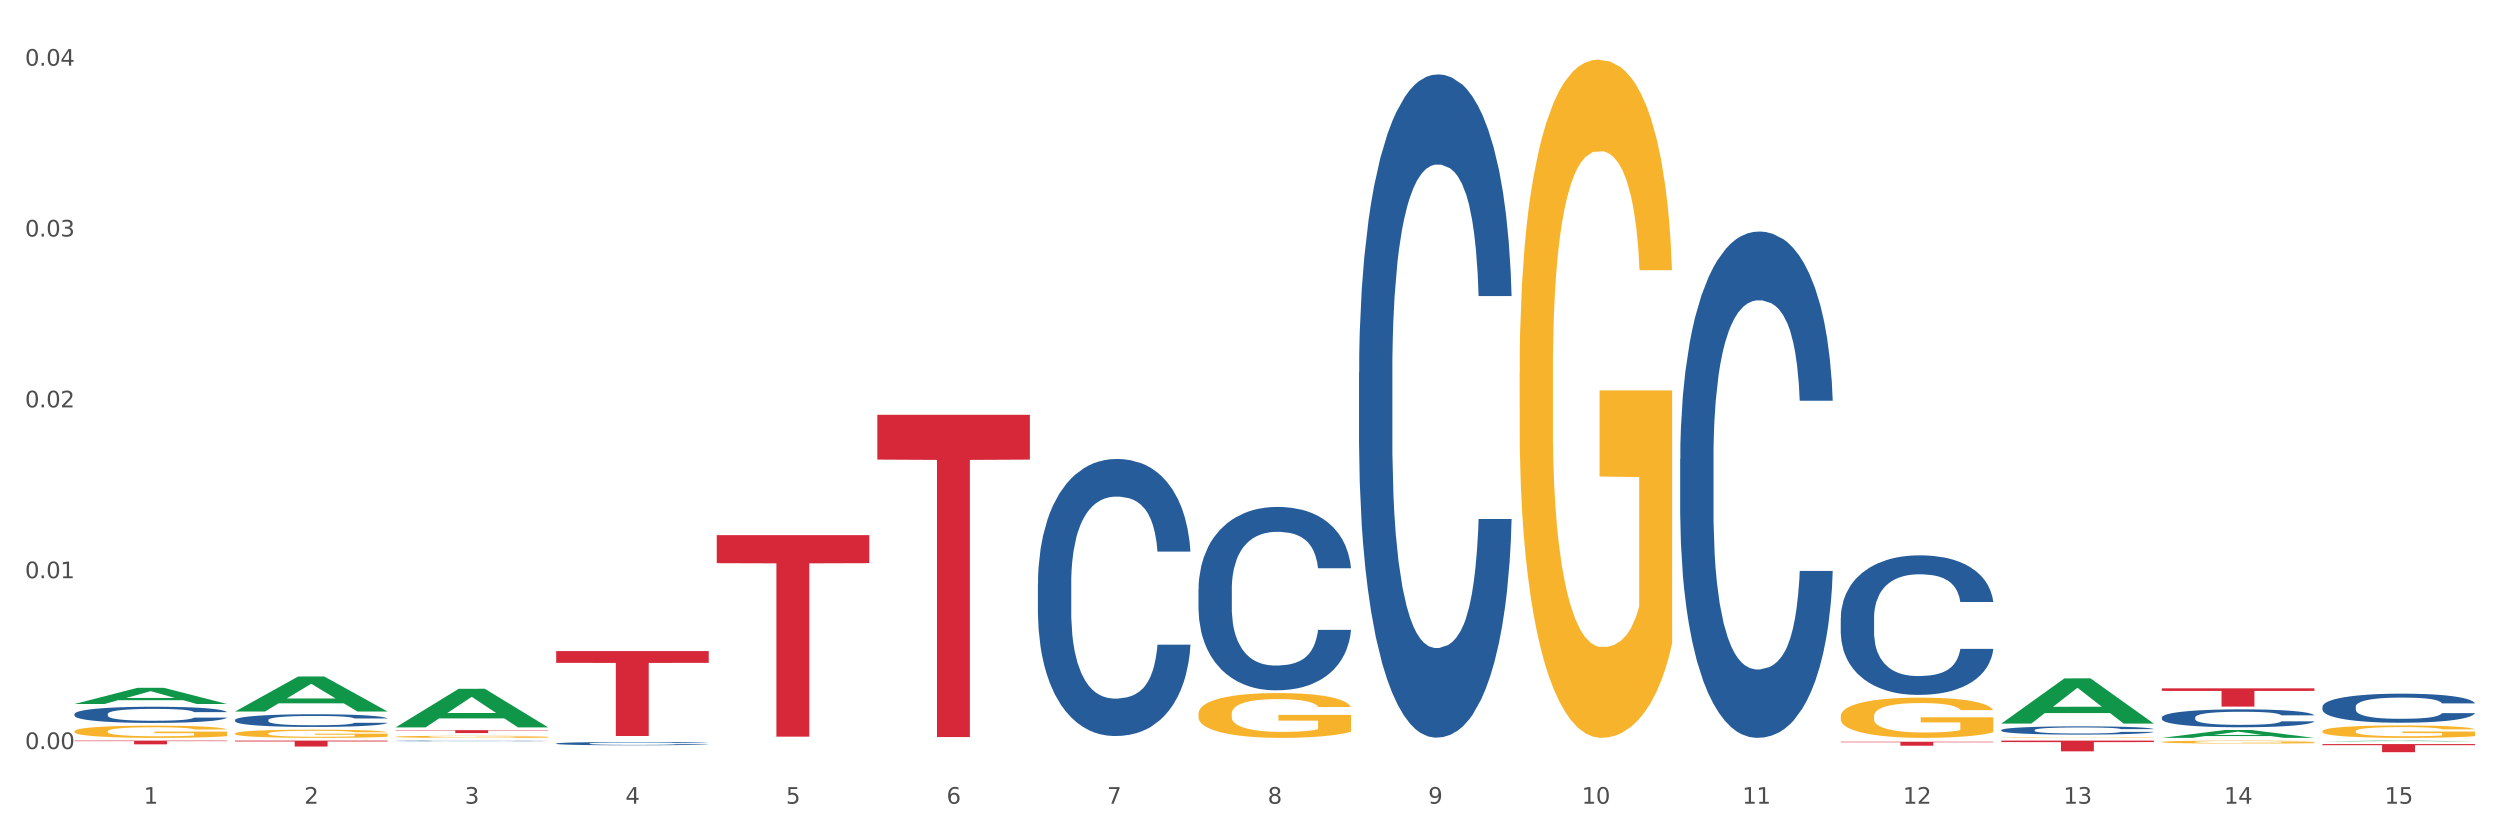<?xml version="1.0" encoding="utf-8" standalone="no"?>
<!DOCTYPE svg PUBLIC "-//W3C//DTD SVG 1.1//EN"
  "http://www.w3.org/Graphics/SVG/1.1/DTD/svg11.dtd">
<svg xmlns:xlink="http://www.w3.org/1999/xlink" width="1080pt" height="360pt" viewBox="0 0 1080 360" xmlns="http://www.w3.org/2000/svg" version="1.1">
 <rect x="0" y="0" width="1080" height="360" fill="#333333" stroke="none"/>
 <defs>
  <style type="text/css">*{stroke-linejoin: round; stroke-linecap: butt}</style>
 </defs>
 <g id="figure_1">
  <g id="patch_1">
   <path d="M 0 360 
L 1080 360 
L 1080 0 
L 0 0 
z
" style="fill: #ffffff; stroke: #ffffff; stroke-linejoin: miter"/>
  </g>
  <g id="axes_1">
   <g id="matplotlib.axis_1">
    <g id="xtick_1">
     <g id="text_1">
      <!-- 1 -->
      <g style="fill: #4d4d4d" transform="translate(62.07 347.204) scale(0.096 -0.096)">
       <defs>
        <path id="DejaVuSans-31" d="M 794 531 
L 1825 531 
L 1825 4091 
L 703 3866 
L 703 4441 
L 1819 4666 
L 2450 4666 
L 2450 531 
L 3481 531 
L 3481 0 
L 794 0 
L 794 531 
z
" transform="scale(0.016)"/>
       </defs>
       <use xlink:href="#DejaVuSans-31"/>
      </g>
     </g>
    </g>
    <g id="xtick_2">
     <g id="text_2">
      <!-- 2 -->
      <g style="fill: #4d4d4d" transform="translate(131.436 347.204) scale(0.096 -0.096)">
       <defs>
        <path id="DejaVuSans-32" d="M 1228 531 
L 3431 531 
L 3431 0 
L 469 0 
L 469 531 
Q 828 903 1448 1529 
Q 2069 2156 2228 2338 
Q 2531 2678 2651 2914 
Q 2772 3150 2772 3378 
Q 2772 3750 2511 3984 
Q 2250 4219 1831 4219 
Q 1534 4219 1204 4116 
Q 875 4013 500 3803 
L 500 4441 
Q 881 4594 1212 4672 
Q 1544 4750 1819 4750 
Q 2544 4750 2975 4387 
Q 3406 4025 3406 3419 
Q 3406 3131 3298 2873 
Q 3191 2616 2906 2266 
Q 2828 2175 2409 1742 
Q 1991 1309 1228 531 
z
" transform="scale(0.016)"/>
       </defs>
       <use xlink:href="#DejaVuSans-32"/>
      </g>
     </g>
    </g>
    <g id="xtick_3">
     <g id="text_3">
      <!-- 3 -->
      <g style="fill: #4d4d4d" transform="translate(200.802 347.204) scale(0.096 -0.096)">
       <defs>
        <path id="DejaVuSans-33" d="M 2597 2516 
Q 3050 2419 3304 2112 
Q 3559 1806 3559 1356 
Q 3559 666 3084 287 
Q 2609 -91 1734 -91 
Q 1441 -91 1130 -33 
Q 819 25 488 141 
L 488 750 
Q 750 597 1062 519 
Q 1375 441 1716 441 
Q 2309 441 2620 675 
Q 2931 909 2931 1356 
Q 2931 1769 2642 2001 
Q 2353 2234 1838 2234 
L 1294 2234 
L 1294 2753 
L 1863 2753 
Q 2328 2753 2575 2939 
Q 2822 3125 2822 3475 
Q 2822 3834 2567 4026 
Q 2313 4219 1838 4219 
Q 1578 4219 1281 4162 
Q 984 4106 628 3988 
L 628 4550 
Q 988 4650 1302 4700 
Q 1616 4750 1894 4750 
Q 2613 4750 3031 4423 
Q 3450 4097 3450 3541 
Q 3450 3153 3228 2886 
Q 3006 2619 2597 2516 
z
" transform="scale(0.016)"/>
       </defs>
       <use xlink:href="#DejaVuSans-33"/>
      </g>
     </g>
    </g>
    <g id="xtick_4">
     <g id="text_4">
      <!-- 4 -->
      <g style="fill: #4d4d4d" transform="translate(270.169 347.204) scale(0.096 -0.096)">
       <defs>
        <path id="DejaVuSans-34" d="M 2419 4116 
L 825 1625 
L 2419 1625 
L 2419 4116 
z
M 2253 4666 
L 3047 4666 
L 3047 1625 
L 3713 1625 
L 3713 1100 
L 3047 1100 
L 3047 0 
L 2419 0 
L 2419 1100 
L 313 1100 
L 313 1709 
L 2253 4666 
z
" transform="scale(0.016)"/>
       </defs>
       <use xlink:href="#DejaVuSans-34"/>
      </g>
     </g>
    </g>
    <g id="xtick_5">
     <g id="text_5">
      <!-- 5 -->
      <g style="fill: #4d4d4d" transform="translate(339.535 347.204) scale(0.096 -0.096)">
       <defs>
        <path id="DejaVuSans-35" d="M 691 4666 
L 3169 4666 
L 3169 4134 
L 1269 4134 
L 1269 2991 
Q 1406 3038 1543 3061 
Q 1681 3084 1819 3084 
Q 2600 3084 3056 2656 
Q 3513 2228 3513 1497 
Q 3513 744 3044 326 
Q 2575 -91 1722 -91 
Q 1428 -91 1123 -41 
Q 819 9 494 109 
L 494 744 
Q 775 591 1075 516 
Q 1375 441 1709 441 
Q 2250 441 2565 725 
Q 2881 1009 2881 1497 
Q 2881 1984 2565 2268 
Q 2250 2553 1709 2553 
Q 1456 2553 1204 2497 
Q 953 2441 691 2322 
L 691 4666 
z
" transform="scale(0.016)"/>
       </defs>
       <use xlink:href="#DejaVuSans-35"/>
      </g>
     </g>
    </g>
    <g id="xtick_6">
     <g id="text_6">
      <!-- 6 -->
      <g style="fill: #4d4d4d" transform="translate(408.901 347.204) scale(0.096 -0.096)">
       <defs>
        <path id="DejaVuSans-36" d="M 2113 2584 
Q 1688 2584 1439 2293 
Q 1191 2003 1191 1497 
Q 1191 994 1439 701 
Q 1688 409 2113 409 
Q 2538 409 2786 701 
Q 3034 994 3034 1497 
Q 3034 2003 2786 2293 
Q 2538 2584 2113 2584 
z
M 3366 4563 
L 3366 3988 
Q 3128 4100 2886 4159 
Q 2644 4219 2406 4219 
Q 1781 4219 1451 3797 
Q 1122 3375 1075 2522 
Q 1259 2794 1537 2939 
Q 1816 3084 2150 3084 
Q 2853 3084 3261 2657 
Q 3669 2231 3669 1497 
Q 3669 778 3244 343 
Q 2819 -91 2113 -91 
Q 1303 -91 875 529 
Q 447 1150 447 2328 
Q 447 3434 972 4092 
Q 1497 4750 2381 4750 
Q 2619 4750 2861 4703 
Q 3103 4656 3366 4563 
z
" transform="scale(0.016)"/>
       </defs>
       <use xlink:href="#DejaVuSans-36"/>
      </g>
     </g>
    </g>
    <g id="xtick_7">
     <g id="text_7">
      <!-- 7 -->
      <g style="fill: #4d4d4d" transform="translate(478.267 347.204) scale(0.096 -0.096)">
       <defs>
        <path id="DejaVuSans-37" d="M 525 4666 
L 3525 4666 
L 3525 4397 
L 1831 0 
L 1172 0 
L 2766 4134 
L 525 4134 
L 525 4666 
z
" transform="scale(0.016)"/>
       </defs>
       <use xlink:href="#DejaVuSans-37"/>
      </g>
     </g>
    </g>
    <g id="xtick_8">
     <g id="text_8">
      <!-- 8 -->
      <g style="fill: #4d4d4d" transform="translate(547.634 347.204) scale(0.096 -0.096)">
       <defs>
        <path id="DejaVuSans-38" d="M 2034 2216 
Q 1584 2216 1326 1975 
Q 1069 1734 1069 1313 
Q 1069 891 1326 650 
Q 1584 409 2034 409 
Q 2484 409 2743 651 
Q 3003 894 3003 1313 
Q 3003 1734 2745 1975 
Q 2488 2216 2034 2216 
z
M 1403 2484 
Q 997 2584 770 2862 
Q 544 3141 544 3541 
Q 544 4100 942 4425 
Q 1341 4750 2034 4750 
Q 2731 4750 3128 4425 
Q 3525 4100 3525 3541 
Q 3525 3141 3298 2862 
Q 3072 2584 2669 2484 
Q 3125 2378 3379 2068 
Q 3634 1759 3634 1313 
Q 3634 634 3220 271 
Q 2806 -91 2034 -91 
Q 1263 -91 848 271 
Q 434 634 434 1313 
Q 434 1759 690 2068 
Q 947 2378 1403 2484 
z
M 1172 3481 
Q 1172 3119 1398 2916 
Q 1625 2713 2034 2713 
Q 2441 2713 2670 2916 
Q 2900 3119 2900 3481 
Q 2900 3844 2670 4047 
Q 2441 4250 2034 4250 
Q 1625 4250 1398 4047 
Q 1172 3844 1172 3481 
z
" transform="scale(0.016)"/>
       </defs>
       <use xlink:href="#DejaVuSans-38"/>
      </g>
     </g>
    </g>
    <g id="xtick_9">
     <g id="text_9">
      <!-- 9 -->
      <g style="fill: #4d4d4d" transform="translate(617 347.204) scale(0.096 -0.096)">
       <defs>
        <path id="DejaVuSans-39" d="M 703 97 
L 703 672 
Q 941 559 1184 500 
Q 1428 441 1663 441 
Q 2288 441 2617 861 
Q 2947 1281 2994 2138 
Q 2813 1869 2534 1725 
Q 2256 1581 1919 1581 
Q 1219 1581 811 2004 
Q 403 2428 403 3163 
Q 403 3881 828 4315 
Q 1253 4750 1959 4750 
Q 2769 4750 3195 4129 
Q 3622 3509 3622 2328 
Q 3622 1225 3098 567 
Q 2575 -91 1691 -91 
Q 1453 -91 1209 -44 
Q 966 3 703 97 
z
M 1959 2075 
Q 2384 2075 2632 2365 
Q 2881 2656 2881 3163 
Q 2881 3666 2632 3958 
Q 2384 4250 1959 4250 
Q 1534 4250 1286 3958 
Q 1038 3666 1038 3163 
Q 1038 2656 1286 2365 
Q 1534 2075 1959 2075 
z
" transform="scale(0.016)"/>
       </defs>
       <use xlink:href="#DejaVuSans-39"/>
      </g>
     </g>
    </g>
    <g id="xtick_10">
     <g id="text_10">
      <!-- 10 -->
      <g style="fill: #4d4d4d" transform="translate(683.312 347.204) scale(0.096 -0.096)">
       <defs>
        <path id="DejaVuSans-30" d="M 2034 4250 
Q 1547 4250 1301 3770 
Q 1056 3291 1056 2328 
Q 1056 1369 1301 889 
Q 1547 409 2034 409 
Q 2525 409 2770 889 
Q 3016 1369 3016 2328 
Q 3016 3291 2770 3770 
Q 2525 4250 2034 4250 
z
M 2034 4750 
Q 2819 4750 3233 4129 
Q 3647 3509 3647 2328 
Q 3647 1150 3233 529 
Q 2819 -91 2034 -91 
Q 1250 -91 836 529 
Q 422 1150 422 2328 
Q 422 3509 836 4129 
Q 1250 4750 2034 4750 
z
" transform="scale(0.016)"/>
       </defs>
       <use xlink:href="#DejaVuSans-31"/>
       <use xlink:href="#DejaVuSans-30" transform="translate(63.623 0)"/>
      </g>
     </g>
    </g>
    <g id="xtick_11">
     <g id="text_11">
      <!-- 11 -->
      <g style="fill: #4d4d4d" transform="translate(752.678 347.204) scale(0.096 -0.096)">
       <use xlink:href="#DejaVuSans-31"/>
       <use xlink:href="#DejaVuSans-31" transform="translate(63.623 0)"/>
      </g>
     </g>
    </g>
    <g id="xtick_12">
     <g id="text_12">
      <!-- 12 -->
      <g style="fill: #4d4d4d" transform="translate(822.044 347.204) scale(0.096 -0.096)">
       <use xlink:href="#DejaVuSans-31"/>
       <use xlink:href="#DejaVuSans-32" transform="translate(63.623 0)"/>
      </g>
     </g>
    </g>
    <g id="xtick_13">
     <g id="text_13">
      <!-- 13 -->
      <g style="fill: #4d4d4d" transform="translate(891.411 347.204) scale(0.096 -0.096)">
       <use xlink:href="#DejaVuSans-31"/>
       <use xlink:href="#DejaVuSans-33" transform="translate(63.623 0)"/>
      </g>
     </g>
    </g>
    <g id="xtick_14">
     <g id="text_14">
      <!-- 14 -->
      <g style="fill: #4d4d4d" transform="translate(960.777 347.204) scale(0.096 -0.096)">
       <use xlink:href="#DejaVuSans-31"/>
       <use xlink:href="#DejaVuSans-34" transform="translate(63.623 0)"/>
      </g>
     </g>
    </g>
    <g id="xtick_15">
     <g id="text_15">
      <!-- 15 -->
      <g style="fill: #4d4d4d" transform="translate(1030.143 347.204) scale(0.096 -0.096)">
       <use xlink:href="#DejaVuSans-31"/>
       <use xlink:href="#DejaVuSans-35" transform="translate(63.623 0)"/>
      </g>
     </g>
    </g>
    <g id="xtick_16"/>
    <g id="xtick_17"/>
    <g id="xtick_18"/>
    <g id="xtick_19"/>
    <g id="xtick_20"/>
    <g id="xtick_21"/>
    <g id="xtick_22"/>
    <g id="xtick_23"/>
    <g id="xtick_24"/>
    <g id="xtick_25"/>
    <g id="xtick_26"/>
    <g id="xtick_27"/>
    <g id="xtick_28"/>
    <g id="xtick_29"/>
   </g>
   <g id="matplotlib.axis_2">
    <g id="ytick_1">
     <g id="text_16">
      <!-- 0.00 -->
      <g style="fill: #4d4d4d" transform="translate(10.8 323.591) scale(0.096 -0.096)">
       <defs>
        <path id="DejaVuSans-2e" d="M 684 794 
L 1344 794 
L 1344 0 
L 684 0 
L 684 794 
z
" transform="scale(0.016)"/>
       </defs>
       <use xlink:href="#DejaVuSans-30"/>
       <use xlink:href="#DejaVuSans-2e" transform="translate(63.623 0)"/>
       <use xlink:href="#DejaVuSans-30" transform="translate(95.41 0)"/>
       <use xlink:href="#DejaVuSans-30" transform="translate(159.033 0)"/>
      </g>
     </g>
    </g>
    <g id="ytick_2">
     <g id="text_17">
      <!-- 0.01 -->
      <g style="fill: #4d4d4d" transform="translate(10.8 249.788) scale(0.096 -0.096)">
       <use xlink:href="#DejaVuSans-30"/>
       <use xlink:href="#DejaVuSans-2e" transform="translate(63.623 0)"/>
       <use xlink:href="#DejaVuSans-30" transform="translate(95.41 0)"/>
       <use xlink:href="#DejaVuSans-31" transform="translate(159.033 0)"/>
      </g>
     </g>
    </g>
    <g id="ytick_3">
     <g id="text_18">
      <!-- 0.02 -->
      <g style="fill: #4d4d4d" transform="translate(10.8 175.985) scale(0.096 -0.096)">
       <use xlink:href="#DejaVuSans-30"/>
       <use xlink:href="#DejaVuSans-2e" transform="translate(63.623 0)"/>
       <use xlink:href="#DejaVuSans-30" transform="translate(95.41 0)"/>
       <use xlink:href="#DejaVuSans-32" transform="translate(159.033 0)"/>
      </g>
     </g>
    </g>
    <g id="ytick_4">
     <g id="text_19">
      <!-- 0.03 -->
      <g style="fill: #4d4d4d" transform="translate(10.8 102.182) scale(0.096 -0.096)">
       <use xlink:href="#DejaVuSans-30"/>
       <use xlink:href="#DejaVuSans-2e" transform="translate(63.623 0)"/>
       <use xlink:href="#DejaVuSans-30" transform="translate(95.41 0)"/>
       <use xlink:href="#DejaVuSans-33" transform="translate(159.033 0)"/>
      </g>
     </g>
    </g>
    <g id="ytick_5">
     <g id="text_20">
      <!-- 0.04 -->
      <g style="fill: #4d4d4d" transform="translate(10.8 28.379) scale(0.096 -0.096)">
       <use xlink:href="#DejaVuSans-30"/>
       <use xlink:href="#DejaVuSans-2e" transform="translate(63.623 0)"/>
       <use xlink:href="#DejaVuSans-30" transform="translate(95.41 0)"/>
       <use xlink:href="#DejaVuSans-34" transform="translate(159.033 0)"/>
      </g>
     </g>
    </g>
    <g id="ytick_6"/>
    <g id="ytick_7"/>
    <g id="ytick_8"/>
    <g id="ytick_9"/>
   </g>
   <g id="PolyCollection_1">
    <path d="M 656.471 161.158 
L 656.549 160.891 
L 656.549 151.258 
L 656.704 142.962 
L 657.482 122.893 
L 658.649 106.303 
L 659.505 97.473 
L 660.361 90.248 
L 661.372 83.023 
L 662.617 75.531 
L 664.874 64.56 
L 666.274 58.94 
L 667.986 53.053 
L 671.098 44.491 
L 673.354 39.674 
L 675.688 35.66 
L 679.5 30.844 
L 681.99 28.703 
L 684.635 27.097 
L 687.825 26.027 
L 690.237 25.759 
L 695.527 26.562 
L 700.04 28.971 
L 702.218 30.844 
L 705.019 34.055 
L 706.497 36.195 
L 708.909 40.477 
L 711.399 46.096 
L 713.111 50.913 
L 715.678 60.011 
L 717.623 69.109 
L 719.412 80.347 
L 720.346 88.107 
L 721.046 95.332 
L 721.669 103.627 
L 722.291 116.739 
L 708.287 116.739 
L 707.742 107.373 
L 706.886 98.543 
L 705.642 89.98 
L 704.552 84.629 
L 702.685 77.939 
L 700.973 73.658 
L 699.184 70.446 
L 697.006 67.771 
L 695.294 66.433 
L 692.882 65.362 
L 688.136 65.63 
L 684.946 67.771 
L 682.768 70.446 
L 681.367 72.855 
L 680.123 75.531 
L 678.722 79.277 
L 677.088 84.896 
L 675.921 89.98 
L 674.754 96.402 
L 673.821 102.824 
L 672.965 110.317 
L 672.265 118.344 
L 671.72 126.64 
L 671.253 136.808 
L 670.864 153.666 
L 670.864 190.325 
L 671.02 198.62 
L 671.409 209.592 
L 671.876 217.887 
L 672.654 227.787 
L 673.354 234.477 
L 674.677 244.11 
L 676.155 252.138 
L 677.322 257.222 
L 678.489 261.503 
L 680.512 267.39 
L 682.768 272.207 
L 684.713 275.15 
L 687.358 277.826 
L 689.148 278.896 
L 690.704 279.432 
L 694.516 279.432 
L 697.239 278.629 
L 700.273 276.756 
L 702.607 274.347 
L 704.552 271.404 
L 706.731 266.587 
L 708.131 262.038 
L 708.131 206.113 
L 691.015 205.845 
L 691.015 168.651 
L 722.369 168.651 
L 722.369 277.826 
L 721.046 283.445 
L 719.568 288.53 
L 718.012 293.079 
L 715.678 298.698 
L 712.877 304.05 
L 710.387 307.796 
L 707.742 311.007 
L 704.63 313.95 
L 700.584 316.626 
L 698.095 317.696 
L 694.983 318.499 
L 691.326 318.767 
L 688.136 318.232 
L 685.024 316.894 
L 681.756 314.485 
L 678.567 311.007 
L 676.155 307.528 
L 673.743 303.247 
L 671.175 297.628 
L 669.153 292.276 
L 667.597 287.459 
L 665.885 281.305 
L 664.018 273.277 
L 662.617 266.052 
L 661.372 258.56 
L 660.05 248.927 
L 659.116 240.632 
L 658.183 230.196 
L 657.638 222.436 
L 657.016 210.394 
L 656.549 193.536 
L 656.471 161.158 
z
" clip-path="url(#pa7f8b5c00b)" style="fill: #f7b32b"/>
    <path d="M 240.274 321.183 
L 240.352 321.182 
L 240.352 321.146 
L 240.585 321.096 
L 241.442 321.005 
L 242.533 320.936 
L 244.402 320.855 
L 245.415 320.821 
L 246.739 320.783 
L 249.465 320.722 
L 252.581 320.67 
L 254.762 320.641 
L 256.398 320.623 
L 260.059 320.59 
L 262.162 320.576 
L 264.343 320.564 
L 266.212 320.557 
L 269.328 320.547 
L 271.821 320.544 
L 274.703 320.542 
L 277.117 320.544 
L 280.311 320.549 
L 284.985 320.564 
L 286.776 320.573 
L 289.191 320.589 
L 291.683 320.61 
L 293.709 320.631 
L 296.045 320.661 
L 298.46 320.7 
L 300.797 320.749 
L 302.433 320.795 
L 303.757 320.843 
L 304.925 320.902 
L 305.782 320.966 
L 306.172 321.019 
L 291.917 321.019 
L 291.528 320.971 
L 290.749 320.919 
L 289.97 320.884 
L 289.113 320.855 
L 287.789 320.822 
L 286.62 320.802 
L 284.673 320.777 
L 282.881 320.761 
L 281.401 320.752 
L 279.61 320.744 
L 275.793 320.736 
L 273.067 320.736 
L 271.353 320.739 
L 269.25 320.746 
L 267.458 320.755 
L 265.355 320.77 
L 263.72 320.787 
L 262.084 320.809 
L 261.149 320.825 
L 259.747 320.854 
L 258.812 320.877 
L 257.566 320.918 
L 256.865 320.946 
L 255.619 321.021 
L 255.073 321.075 
L 254.84 321.113 
L 254.684 321.155 
L 254.684 321.358 
L 255.151 321.449 
L 255.541 321.488 
L 256.164 321.533 
L 257.332 321.59 
L 259.046 321.646 
L 260.838 321.687 
L 262.318 321.711 
L 263.72 321.73 
L 265.122 321.744 
L 266.835 321.757 
L 268.237 321.765 
L 270.341 321.773 
L 272.833 321.777 
L 274.78 321.777 
L 278.753 321.77 
L 280.545 321.763 
L 282.258 321.754 
L 284.128 321.74 
L 285.608 321.724 
L 286.465 321.713 
L 287.867 321.688 
L 288.957 321.662 
L 289.892 321.632 
L 290.515 321.606 
L 291.216 321.567 
L 291.761 321.522 
L 291.917 321.499 
L 306.172 321.499 
L 305.86 321.546 
L 305.315 321.591 
L 304.224 321.653 
L 303.367 321.688 
L 302.043 321.731 
L 300.641 321.767 
L 298.694 321.808 
L 296.902 321.838 
L 295.033 321.864 
L 293.008 321.887 
L 289.347 321.92 
L 288.022 321.929 
L 285.218 321.945 
L 283.037 321.954 
L 279.844 321.963 
L 276.572 321.968 
L 273.145 321.969 
L 270.107 321.967 
L 266.757 321.959 
L 264.654 321.951 
L 262.318 321.939 
L 259.591 321.921 
L 257.021 321.899 
L 254.606 321.873 
L 252.347 321.843 
L 250.244 321.809 
L 247.518 321.753 
L 245.493 321.698 
L 244.013 321.647 
L 243 321.604 
L 241.987 321.55 
L 241.442 321.512 
L 240.585 321.421 
L 240.274 321.336 
L 240.274 321.183 
z
" clip-path="url(#pa7f8b5c00b)" style="fill: #255c99"/>
    <path d="M 448.372 252.055 
L 448.45 251.946 
L 448.45 248.885 
L 448.684 244.731 
L 449.541 237.079 
L 450.631 231.285 
L 452.501 224.508 
L 453.513 221.666 
L 454.837 218.496 
L 457.564 213.358 
L 460.679 208.985 
L 462.861 206.581 
L 464.496 205.05 
L 468.157 202.317 
L 470.26 201.115 
L 472.441 200.131 
L 474.311 199.475 
L 477.427 198.71 
L 479.919 198.382 
L 482.801 198.273 
L 485.216 198.382 
L 488.41 198.819 
L 493.083 200.131 
L 494.875 200.896 
L 497.289 202.208 
L 499.782 203.957 
L 501.807 205.706 
L 504.144 208.22 
L 506.559 211.5 
L 508.896 215.654 
L 510.531 219.479 
L 511.856 223.524 
L 513.024 228.443 
L 513.881 233.8 
L 514.27 238.281 
L 500.016 238.281 
L 499.626 234.237 
L 498.847 229.864 
L 498.068 226.913 
L 497.212 224.508 
L 495.887 221.775 
L 494.719 220.026 
L 492.772 217.949 
L 490.98 216.637 
L 489.5 215.872 
L 487.709 215.216 
L 483.892 214.56 
L 481.165 214.56 
L 479.452 214.779 
L 477.349 215.326 
L 475.557 216.091 
L 473.454 217.403 
L 471.818 218.824 
L 470.183 220.682 
L 469.248 221.994 
L 467.846 224.399 
L 466.911 226.366 
L 465.665 229.755 
L 464.964 232.16 
L 463.717 238.391 
L 463.172 242.982 
L 462.938 246.152 
L 462.783 249.65 
L 462.783 266.703 
L 463.25 274.355 
L 463.639 277.634 
L 464.263 281.351 
L 465.431 286.161 
L 467.145 290.861 
L 468.936 294.25 
L 470.416 296.327 
L 471.818 297.857 
L 473.22 299.06 
L 474.934 300.153 
L 476.336 300.809 
L 478.439 301.464 
L 480.932 301.792 
L 482.879 301.792 
L 486.852 301.246 
L 488.643 300.699 
L 490.357 299.934 
L 492.226 298.732 
L 493.706 297.42 
L 494.563 296.436 
L 495.965 294.359 
L 497.056 292.173 
L 497.99 289.659 
L 498.614 287.472 
L 499.315 284.193 
L 499.86 280.476 
L 500.016 278.509 
L 514.27 278.509 
L 513.959 282.444 
L 513.413 286.27 
L 512.323 291.408 
L 511.466 294.359 
L 510.142 297.966 
L 508.74 301.027 
L 506.792 304.416 
L 505.001 306.93 
L 503.131 309.116 
L 501.106 311.084 
L 497.445 313.817 
L 496.121 314.582 
L 493.317 315.894 
L 491.136 316.659 
L 487.942 317.424 
L 484.671 317.861 
L 481.243 317.971 
L 478.206 317.752 
L 474.856 317.096 
L 472.753 316.44 
L 470.416 315.457 
L 467.69 313.926 
L 465.119 312.068 
L 462.705 309.882 
L 460.446 307.367 
L 458.343 304.525 
L 455.616 299.825 
L 453.591 295.234 
L 452.111 290.97 
L 451.099 287.363 
L 450.086 282.772 
L 449.541 279.602 
L 448.684 271.95 
L 448.372 264.844 
L 448.372 252.055 
z
" clip-path="url(#pa7f8b5c00b)" style="fill: #255c99"/>
    <path d="M 517.739 254.595 
L 517.816 254.522 
L 517.816 252.496 
L 518.05 249.746 
L 518.907 244.681 
L 519.997 240.846 
L 521.867 236.359 
L 522.88 234.478 
L 524.204 232.379 
L 526.93 228.978 
L 530.046 226.084 
L 532.227 224.492 
L 533.863 223.479 
L 537.523 221.67 
L 539.627 220.874 
L 541.808 220.222 
L 543.677 219.788 
L 546.793 219.282 
L 549.285 219.064 
L 552.167 218.992 
L 554.582 219.064 
L 557.776 219.354 
L 562.449 220.222 
L 564.241 220.729 
L 566.656 221.597 
L 569.148 222.755 
L 571.173 223.913 
L 573.51 225.577 
L 575.925 227.748 
L 578.262 230.498 
L 579.898 233.031 
L 581.222 235.708 
L 582.39 238.964 
L 583.247 242.51 
L 583.636 245.477 
L 569.382 245.477 
L 568.992 242.8 
L 568.214 239.905 
L 567.435 237.951 
L 566.578 236.359 
L 565.254 234.55 
L 564.085 233.392 
L 562.138 232.017 
L 560.346 231.149 
L 558.866 230.643 
L 557.075 230.208 
L 553.258 229.774 
L 550.532 229.774 
L 548.818 229.919 
L 546.715 230.281 
L 544.923 230.787 
L 542.82 231.656 
L 541.184 232.596 
L 539.549 233.827 
L 538.614 234.695 
L 537.212 236.287 
L 536.277 237.589 
L 535.031 239.833 
L 534.33 241.425 
L 533.084 245.549 
L 532.538 248.589 
L 532.305 250.687 
L 532.149 253.003 
L 532.149 264.291 
L 532.616 269.357 
L 533.006 271.528 
L 533.629 273.988 
L 534.797 277.172 
L 536.511 280.284 
L 538.302 282.527 
L 539.782 283.902 
L 541.184 284.915 
L 542.587 285.711 
L 544.3 286.434 
L 545.702 286.869 
L 547.805 287.303 
L 550.298 287.52 
L 552.245 287.52 
L 556.218 287.158 
L 558.009 286.796 
L 559.723 286.29 
L 561.593 285.494 
L 563.073 284.625 
L 563.929 283.974 
L 565.331 282.599 
L 566.422 281.152 
L 567.357 279.488 
L 567.98 278.04 
L 568.681 275.869 
L 569.226 273.409 
L 569.382 272.107 
L 583.636 272.107 
L 583.325 274.712 
L 582.78 277.244 
L 581.689 280.645 
L 580.832 282.599 
L 579.508 284.987 
L 578.106 287.013 
L 576.159 289.257 
L 574.367 290.921 
L 572.498 292.368 
L 570.472 293.671 
L 566.811 295.48 
L 565.487 295.986 
L 562.683 296.855 
L 560.502 297.361 
L 557.308 297.868 
L 554.037 298.157 
L 550.61 298.23 
L 547.572 298.085 
L 544.222 297.651 
L 542.119 297.216 
L 539.782 296.565 
L 537.056 295.552 
L 534.486 294.322 
L 532.071 292.875 
L 529.812 291.21 
L 527.709 289.329 
L 524.983 286.217 
L 522.957 283.178 
L 521.477 280.356 
L 520.465 277.968 
L 519.452 274.929 
L 518.907 272.83 
L 518.05 267.765 
L 517.739 263.061 
L 517.739 254.595 
z
" clip-path="url(#pa7f8b5c00b)" style="fill: #255c99"/>
    <path d="M 587.105 160.884 
L 587.183 160.622 
L 587.183 153.295 
L 587.416 143.351 
L 588.273 125.033 
L 589.364 111.164 
L 591.233 94.94 
L 592.246 88.136 
L 593.57 80.547 
L 596.296 68.248 
L 599.412 57.781 
L 601.593 52.024 
L 603.229 48.36 
L 606.89 41.818 
L 608.993 38.94 
L 611.174 36.584 
L 613.043 35.014 
L 616.159 33.183 
L 618.652 32.398 
L 621.534 32.136 
L 623.948 32.398 
L 627.142 33.444 
L 631.816 36.584 
L 633.607 38.416 
L 636.022 41.556 
L 638.514 45.743 
L 640.54 49.93 
L 642.877 55.949 
L 645.291 63.799 
L 647.628 73.743 
L 649.264 82.902 
L 650.588 92.584 
L 651.756 104.36 
L 652.613 117.183 
L 653.003 127.912 
L 638.748 127.912 
L 638.359 118.229 
L 637.58 107.762 
L 636.801 100.697 
L 635.944 94.94 
L 634.62 88.398 
L 633.451 84.211 
L 631.504 79.239 
L 629.713 76.098 
L 628.233 74.267 
L 626.441 72.697 
L 622.624 71.127 
L 619.898 71.127 
L 618.184 71.65 
L 616.081 72.958 
L 614.29 74.79 
L 612.186 77.93 
L 610.551 81.332 
L 608.915 85.781 
L 607.98 88.921 
L 606.578 94.678 
L 605.643 99.388 
L 604.397 107.5 
L 603.696 113.257 
L 602.45 128.173 
L 601.905 139.164 
L 601.671 146.753 
L 601.515 155.127 
L 601.515 195.949 
L 601.982 214.267 
L 602.372 222.117 
L 602.995 231.014 
L 604.163 242.528 
L 605.877 253.781 
L 607.669 261.893 
L 609.149 266.865 
L 610.551 270.528 
L 611.953 273.407 
L 613.666 276.024 
L 615.069 277.594 
L 617.172 279.164 
L 619.664 279.949 
L 621.612 279.949 
L 625.584 278.641 
L 627.376 277.332 
L 629.089 275.5 
L 630.959 272.622 
L 632.439 269.482 
L 633.296 267.127 
L 634.698 262.155 
L 635.788 256.921 
L 636.723 250.902 
L 637.346 245.669 
L 638.047 237.818 
L 638.592 228.921 
L 638.748 224.211 
L 653.003 224.211 
L 652.691 233.631 
L 652.146 242.79 
L 651.055 255.089 
L 650.199 262.155 
L 648.874 270.79 
L 647.472 278.117 
L 645.525 286.229 
L 643.733 292.248 
L 641.864 297.482 
L 639.839 302.192 
L 636.178 308.734 
L 634.853 310.566 
L 632.049 313.706 
L 629.868 315.538 
L 626.675 317.37 
L 623.403 318.416 
L 619.976 318.678 
L 616.938 318.155 
L 613.589 316.585 
L 611.485 315.014 
L 609.149 312.659 
L 606.422 308.996 
L 603.852 304.547 
L 601.437 299.314 
L 599.178 293.295 
L 597.075 286.491 
L 594.349 275.239 
L 592.324 264.248 
L 590.844 254.042 
L 589.831 245.407 
L 588.818 234.416 
L 588.273 226.828 
L 587.416 208.51 
L 587.105 191.5 
L 587.105 160.884 
z
" clip-path="url(#pa7f8b5c00b)" style="fill: #255c99"/>
    <path d="M 725.837 198.302 
L 725.915 198.102 
L 725.915 192.509 
L 726.149 184.917 
L 727.006 170.933 
L 728.096 160.345 
L 729.966 147.959 
L 730.978 142.765 
L 732.302 136.971 
L 735.029 127.582 
L 738.144 119.591 
L 740.325 115.196 
L 741.961 112.399 
L 745.622 107.404 
L 747.725 105.207 
L 749.906 103.409 
L 751.776 102.21 
L 754.891 100.812 
L 757.384 100.212 
L 760.266 100.013 
L 762.681 100.212 
L 765.874 101.012 
L 770.548 103.409 
L 772.34 104.807 
L 774.754 107.205 
L 777.247 110.401 
L 779.272 113.597 
L 781.609 118.192 
L 784.024 124.185 
L 786.36 131.777 
L 787.996 138.769 
L 789.32 146.161 
L 790.489 155.151 
L 791.346 164.94 
L 791.735 173.13 
L 777.481 173.13 
L 777.091 165.739 
L 776.312 157.748 
L 775.533 152.354 
L 774.676 147.959 
L 773.352 142.964 
L 772.184 139.768 
L 770.237 135.972 
L 768.445 133.575 
L 766.965 132.176 
L 765.173 130.978 
L 761.357 129.779 
L 758.63 129.779 
L 756.917 130.179 
L 754.814 131.178 
L 753.022 132.576 
L 750.919 134.973 
L 749.283 137.57 
L 747.647 140.967 
L 746.713 143.364 
L 745.311 147.759 
L 744.376 151.355 
L 743.13 157.548 
L 742.429 161.943 
L 741.182 173.33 
L 740.637 181.721 
L 740.403 187.514 
L 740.248 193.907 
L 740.248 225.072 
L 740.715 239.056 
L 741.104 245.05 
L 741.727 251.842 
L 742.896 260.632 
L 744.61 269.223 
L 746.401 275.416 
L 747.881 279.211 
L 749.283 282.008 
L 750.685 284.206 
L 752.399 286.203 
L 753.801 287.402 
L 755.904 288.601 
L 758.397 289.2 
L 760.344 289.2 
L 764.317 288.201 
L 766.108 287.202 
L 767.822 285.804 
L 769.691 283.606 
L 771.171 281.209 
L 772.028 279.411 
L 773.43 275.615 
L 774.521 271.62 
L 775.455 267.025 
L 776.079 263.029 
L 776.78 257.036 
L 777.325 250.244 
L 777.481 246.648 
L 791.735 246.648 
L 791.424 253.84 
L 790.878 260.832 
L 789.788 270.221 
L 788.931 275.615 
L 787.607 282.208 
L 786.205 287.802 
L 784.257 293.995 
L 782.466 298.59 
L 780.596 302.585 
L 778.571 306.181 
L 774.91 311.175 
L 773.586 312.574 
L 770.782 314.971 
L 768.601 316.37 
L 765.407 317.768 
L 762.136 318.567 
L 758.708 318.767 
L 755.67 318.367 
L 752.321 317.169 
L 750.218 315.97 
L 747.881 314.172 
L 745.155 311.375 
L 742.584 307.979 
L 740.17 303.983 
L 737.911 299.389 
L 735.808 294.194 
L 733.081 285.604 
L 731.056 277.214 
L 729.576 269.422 
L 728.563 262.83 
L 727.551 254.439 
L 727.006 248.646 
L 726.149 234.661 
L 725.837 221.676 
L 725.837 198.302 
z
" clip-path="url(#pa7f8b5c00b)" style="fill: #255c99"/>
    <path d="M 795.203 266.998 
L 795.281 266.943 
L 795.281 265.401 
L 795.515 263.309 
L 796.372 259.454 
L 797.462 256.536 
L 799.332 253.122 
L 800.344 251.69 
L 801.669 250.093 
L 804.395 247.505 
L 807.511 245.302 
L 809.692 244.091 
L 811.327 243.32 
L 814.988 241.943 
L 817.092 241.337 
L 819.273 240.842 
L 821.142 240.511 
L 824.258 240.126 
L 826.75 239.961 
L 829.632 239.906 
L 832.047 239.961 
L 835.241 240.181 
L 839.914 240.842 
L 841.706 241.227 
L 844.121 241.888 
L 846.613 242.769 
L 848.638 243.65 
L 850.975 244.917 
L 853.39 246.569 
L 855.727 248.661 
L 857.362 250.589 
L 858.687 252.626 
L 859.855 255.104 
L 860.712 257.802 
L 861.101 260.06 
L 846.847 260.06 
L 846.457 258.023 
L 845.678 255.82 
L 844.899 254.333 
L 844.043 253.122 
L 842.718 251.745 
L 841.55 250.864 
L 839.603 249.818 
L 837.811 249.157 
L 836.331 248.771 
L 834.54 248.441 
L 830.723 248.111 
L 827.997 248.111 
L 826.283 248.221 
L 824.18 248.496 
L 822.388 248.882 
L 820.285 249.542 
L 818.649 250.258 
L 817.014 251.194 
L 816.079 251.855 
L 814.677 253.067 
L 813.742 254.058 
L 812.496 255.765 
L 811.795 256.976 
L 810.548 260.115 
L 810.003 262.428 
L 809.77 264.025 
L 809.614 265.787 
L 809.614 274.377 
L 810.081 278.232 
L 810.471 279.884 
L 811.094 281.756 
L 812.262 284.179 
L 813.976 286.547 
L 815.767 288.254 
L 817.247 289.3 
L 818.649 290.071 
L 820.051 290.677 
L 821.765 291.228 
L 823.167 291.558 
L 825.27 291.888 
L 827.763 292.054 
L 829.71 292.054 
L 833.683 291.778 
L 835.474 291.503 
L 837.188 291.117 
L 839.057 290.512 
L 840.537 289.851 
L 841.394 289.355 
L 842.796 288.309 
L 843.887 287.208 
L 844.822 285.941 
L 845.445 284.84 
L 846.146 283.188 
L 846.691 281.316 
L 846.847 280.324 
L 861.101 280.324 
L 860.79 282.307 
L 860.245 284.234 
L 859.154 286.822 
L 858.297 288.309 
L 856.973 290.126 
L 855.571 291.668 
L 853.624 293.375 
L 851.832 294.642 
L 849.963 295.743 
L 847.937 296.734 
L 844.276 298.111 
L 842.952 298.496 
L 840.148 299.157 
L 837.967 299.543 
L 834.773 299.928 
L 831.502 300.148 
L 828.074 300.203 
L 825.037 300.093 
L 821.687 299.763 
L 819.584 299.432 
L 817.247 298.937 
L 814.521 298.166 
L 811.951 297.23 
L 809.536 296.128 
L 807.277 294.862 
L 805.174 293.43 
L 802.448 291.062 
L 800.422 288.75 
L 798.942 286.602 
L 797.93 284.785 
L 796.917 282.472 
L 796.372 280.875 
L 795.515 277.02 
L 795.203 273.441 
L 795.203 266.998 
z
" clip-path="url(#pa7f8b5c00b)" style="fill: #255c99"/>
    <path d="M 864.57 315.384 
L 864.648 315.381 
L 864.648 315.289 
L 864.881 315.166 
L 865.738 314.937 
L 866.829 314.765 
L 868.698 314.563 
L 869.711 314.478 
L 871.035 314.383 
L 873.761 314.23 
L 876.877 314.1 
L 879.058 314.028 
L 880.694 313.982 
L 884.355 313.901 
L 886.458 313.865 
L 888.639 313.836 
L 890.508 313.816 
L 893.624 313.793 
L 896.117 313.784 
L 898.999 313.78 
L 901.413 313.784 
L 904.607 313.797 
L 909.281 313.836 
L 911.072 313.858 
L 913.487 313.898 
L 915.979 313.95 
L 918.005 314.002 
L 920.341 314.077 
L 922.756 314.175 
L 925.093 314.299 
L 926.729 314.413 
L 928.053 314.533 
L 929.221 314.68 
L 930.078 314.84 
L 930.468 314.973 
L 916.213 314.973 
L 915.824 314.853 
L 915.045 314.722 
L 914.266 314.634 
L 913.409 314.563 
L 912.085 314.481 
L 910.916 314.429 
L 908.969 314.367 
L 907.177 314.328 
L 905.697 314.305 
L 903.906 314.286 
L 900.089 314.266 
L 897.363 314.266 
L 895.649 314.272 
L 893.546 314.289 
L 891.754 314.312 
L 889.651 314.351 
L 888.016 314.393 
L 886.38 314.449 
L 885.445 314.488 
L 884.043 314.559 
L 883.108 314.618 
L 881.862 314.719 
L 881.161 314.791 
L 879.915 314.977 
L 879.369 315.113 
L 879.136 315.208 
L 878.98 315.312 
L 878.98 315.821 
L 879.447 316.049 
L 879.837 316.147 
L 880.46 316.258 
L 881.628 316.401 
L 883.342 316.541 
L 885.134 316.642 
L 886.614 316.704 
L 888.016 316.75 
L 889.418 316.786 
L 891.131 316.818 
L 892.533 316.838 
L 894.637 316.857 
L 897.129 316.867 
L 899.076 316.867 
L 903.049 316.851 
L 904.841 316.835 
L 906.554 316.812 
L 908.424 316.776 
L 909.904 316.737 
L 910.76 316.707 
L 912.163 316.646 
L 913.253 316.58 
L 914.188 316.505 
L 914.811 316.44 
L 915.512 316.342 
L 916.057 316.232 
L 916.213 316.173 
L 930.468 316.173 
L 930.156 316.29 
L 929.611 316.404 
L 928.52 316.558 
L 927.663 316.646 
L 926.339 316.753 
L 924.937 316.844 
L 922.99 316.945 
L 921.198 317.02 
L 919.329 317.086 
L 917.304 317.144 
L 913.643 317.226 
L 912.318 317.249 
L 909.514 317.288 
L 907.333 317.31 
L 904.14 317.333 
L 900.868 317.346 
L 897.441 317.35 
L 894.403 317.343 
L 891.053 317.324 
L 888.95 317.304 
L 886.614 317.275 
L 883.887 317.229 
L 881.317 317.174 
L 878.902 317.108 
L 876.643 317.033 
L 874.54 316.949 
L 871.814 316.808 
L 869.789 316.672 
L 868.309 316.544 
L 867.296 316.437 
L 866.283 316.3 
L 865.738 316.205 
L 864.881 315.977 
L 864.57 315.765 
L 864.57 315.384 
z
" clip-path="url(#pa7f8b5c00b)" style="fill: #255c99"/>
    <path d="M 933.936 309.914 
L 934.014 309.907 
L 934.014 309.709 
L 934.247 309.44 
L 935.104 308.945 
L 936.195 308.57 
L 938.064 308.131 
L 939.077 307.947 
L 940.401 307.742 
L 943.127 307.41 
L 946.243 307.127 
L 948.424 306.971 
L 950.06 306.872 
L 953.721 306.696 
L 955.824 306.618 
L 958.005 306.554 
L 959.874 306.512 
L 962.99 306.462 
L 965.483 306.441 
L 968.365 306.434 
L 970.779 306.441 
L 973.973 306.469 
L 978.647 306.554 
L 980.438 306.604 
L 982.853 306.689 
L 985.346 306.802 
L 987.371 306.915 
L 989.708 307.078 
L 992.122 307.29 
L 994.459 307.558 
L 996.095 307.806 
L 997.419 308.068 
L 998.587 308.386 
L 999.444 308.733 
L 999.834 309.023 
L 985.579 309.023 
L 985.19 308.761 
L 984.411 308.478 
L 983.632 308.287 
L 982.775 308.131 
L 981.451 307.955 
L 980.283 307.841 
L 978.335 307.707 
L 976.544 307.622 
L 975.064 307.573 
L 973.272 307.53 
L 969.455 307.488 
L 966.729 307.488 
L 965.015 307.502 
L 962.912 307.537 
L 961.121 307.587 
L 959.018 307.672 
L 957.382 307.764 
L 955.746 307.884 
L 954.811 307.969 
L 953.409 308.124 
L 952.475 308.252 
L 951.228 308.471 
L 950.527 308.626 
L 949.281 309.03 
L 948.736 309.327 
L 948.502 309.532 
L 948.346 309.758 
L 948.346 310.861 
L 948.814 311.357 
L 949.203 311.569 
L 949.826 311.809 
L 950.995 312.12 
L 952.708 312.425 
L 954.5 312.644 
L 955.98 312.778 
L 957.382 312.877 
L 958.784 312.955 
L 960.498 313.026 
L 961.9 313.068 
L 964.003 313.111 
L 966.495 313.132 
L 968.443 313.132 
L 972.415 313.096 
L 974.207 313.061 
L 975.92 313.012 
L 977.79 312.934 
L 979.27 312.849 
L 980.127 312.785 
L 981.529 312.651 
L 982.619 312.509 
L 983.554 312.347 
L 984.177 312.205 
L 984.878 311.993 
L 985.423 311.753 
L 985.579 311.625 
L 999.834 311.625 
L 999.522 311.88 
L 998.977 312.128 
L 997.886 312.46 
L 997.03 312.651 
L 995.705 312.884 
L 994.303 313.082 
L 992.356 313.302 
L 990.564 313.464 
L 988.695 313.606 
L 986.67 313.733 
L 983.009 313.91 
L 981.685 313.959 
L 978.88 314.044 
L 976.699 314.094 
L 973.506 314.143 
L 970.234 314.172 
L 966.807 314.179 
L 963.769 314.164 
L 960.42 314.122 
L 958.317 314.08 
L 955.98 314.016 
L 953.253 313.917 
L 950.683 313.797 
L 948.268 313.655 
L 946.009 313.493 
L 943.906 313.309 
L 941.18 313.005 
L 939.155 312.707 
L 937.675 312.432 
L 936.662 312.198 
L 935.65 311.901 
L 935.104 311.696 
L 934.247 311.201 
L 933.936 310.741 
L 933.936 309.914 
z
" clip-path="url(#pa7f8b5c00b)" style="fill: #255c99"/>
    <path d="M 1003.302 305.302 
L 1003.38 305.291 
L 1003.38 304.97 
L 1003.614 304.534 
L 1004.47 303.732 
L 1005.561 303.124 
L 1007.43 302.413 
L 1008.443 302.115 
L 1009.767 301.783 
L 1012.494 301.244 
L 1015.609 300.785 
L 1017.79 300.533 
L 1019.426 300.372 
L 1023.087 300.086 
L 1025.19 299.96 
L 1027.371 299.856 
L 1029.241 299.788 
L 1032.356 299.707 
L 1034.849 299.673 
L 1037.731 299.661 
L 1040.146 299.673 
L 1043.339 299.719 
L 1048.013 299.856 
L 1049.805 299.937 
L 1052.219 300.074 
L 1054.712 300.258 
L 1056.737 300.441 
L 1059.074 300.705 
L 1061.489 301.049 
L 1063.825 301.484 
L 1065.461 301.886 
L 1066.785 302.31 
L 1067.954 302.826 
L 1068.811 303.388 
L 1069.2 303.858 
L 1054.945 303.858 
L 1054.556 303.434 
L 1053.777 302.975 
L 1052.998 302.665 
L 1052.141 302.413 
L 1050.817 302.127 
L 1049.649 301.943 
L 1047.701 301.725 
L 1045.91 301.588 
L 1044.43 301.507 
L 1042.638 301.439 
L 1038.822 301.37 
L 1036.095 301.37 
L 1034.382 301.393 
L 1032.278 301.45 
L 1030.487 301.53 
L 1028.384 301.668 
L 1026.748 301.817 
L 1025.112 302.012 
L 1024.178 302.149 
L 1022.775 302.402 
L 1021.841 302.608 
L 1020.594 302.964 
L 1019.893 303.216 
L 1018.647 303.869 
L 1018.102 304.351 
L 1017.868 304.683 
L 1017.712 305.05 
L 1017.712 306.839 
L 1018.18 307.641 
L 1018.569 307.985 
L 1019.192 308.375 
L 1020.361 308.88 
L 1022.074 309.373 
L 1023.866 309.728 
L 1025.346 309.946 
L 1026.748 310.107 
L 1028.15 310.233 
L 1029.864 310.347 
L 1031.266 310.416 
L 1033.369 310.485 
L 1035.862 310.519 
L 1037.809 310.519 
L 1041.781 310.462 
L 1043.573 310.405 
L 1045.287 310.324 
L 1047.156 310.198 
L 1048.636 310.061 
L 1049.493 309.957 
L 1050.895 309.74 
L 1051.986 309.51 
L 1052.92 309.247 
L 1053.543 309.017 
L 1054.244 308.673 
L 1054.79 308.284 
L 1054.945 308.077 
L 1069.2 308.077 
L 1068.888 308.49 
L 1068.343 308.891 
L 1067.253 309.43 
L 1066.396 309.74 
L 1065.072 310.118 
L 1063.67 310.439 
L 1061.722 310.794 
L 1059.931 311.058 
L 1058.061 311.287 
L 1056.036 311.494 
L 1052.375 311.781 
L 1051.051 311.861 
L 1048.247 311.998 
L 1046.066 312.079 
L 1042.872 312.159 
L 1039.6 312.205 
L 1036.173 312.216 
L 1033.135 312.193 
L 1029.786 312.124 
L 1027.683 312.056 
L 1025.346 311.952 
L 1022.62 311.792 
L 1020.049 311.597 
L 1017.634 311.368 
L 1015.376 311.104 
L 1013.272 310.806 
L 1010.546 310.313 
L 1008.521 309.831 
L 1007.041 309.384 
L 1006.028 309.006 
L 1005.016 308.524 
L 1004.47 308.192 
L 1003.614 307.389 
L 1003.302 306.644 
L 1003.302 305.302 
z
" clip-path="url(#pa7f8b5c00b)" style="fill: #255c99"/>
    <path d="M 32.175 308.448 
L 32.253 308.441 
L 32.253 308.262 
L 32.487 308.02 
L 33.343 307.573 
L 34.434 307.234 
L 36.303 306.839 
L 37.316 306.673 
L 38.64 306.487 
L 41.366 306.187 
L 44.482 305.932 
L 46.663 305.791 
L 48.299 305.702 
L 51.96 305.542 
L 54.063 305.472 
L 56.244 305.415 
L 58.114 305.376 
L 61.229 305.332 
L 63.722 305.313 
L 66.604 305.306 
L 69.019 305.313 
L 72.212 305.338 
L 76.886 305.415 
L 78.677 305.459 
L 81.092 305.536 
L 83.585 305.638 
L 85.61 305.74 
L 87.947 305.887 
L 90.361 306.079 
L 92.698 306.321 
L 94.334 306.545 
L 95.658 306.781 
L 96.827 307.068 
L 97.683 307.381 
L 98.073 307.643 
L 83.818 307.643 
L 83.429 307.407 
L 82.65 307.151 
L 81.871 306.979 
L 81.014 306.839 
L 79.69 306.679 
L 78.522 306.577 
L 76.574 306.455 
L 74.783 306.379 
L 73.303 306.334 
L 71.511 306.296 
L 67.694 306.258 
L 64.968 306.258 
L 63.255 306.27 
L 61.151 306.302 
L 59.36 306.347 
L 57.257 306.424 
L 55.621 306.507 
L 53.985 306.615 
L 53.05 306.692 
L 51.648 306.832 
L 50.714 306.947 
L 49.467 307.145 
L 48.766 307.286 
L 47.52 307.649 
L 46.975 307.918 
L 46.741 308.103 
L 46.585 308.307 
L 46.585 309.303 
L 47.053 309.75 
L 47.442 309.942 
L 48.065 310.159 
L 49.234 310.44 
L 50.947 310.714 
L 52.739 310.912 
L 54.219 311.033 
L 55.621 311.123 
L 57.023 311.193 
L 58.737 311.257 
L 60.139 311.295 
L 62.242 311.334 
L 64.734 311.353 
L 66.682 311.353 
L 70.654 311.321 
L 72.446 311.289 
L 74.16 311.244 
L 76.029 311.174 
L 77.509 311.097 
L 78.366 311.04 
L 79.768 310.919 
L 80.858 310.791 
L 81.793 310.644 
L 82.416 310.516 
L 83.117 310.325 
L 83.663 310.108 
L 83.818 309.993 
L 98.073 309.993 
L 97.761 310.223 
L 97.216 310.446 
L 96.126 310.746 
L 95.269 310.919 
L 93.945 311.129 
L 92.542 311.308 
L 90.595 311.506 
L 88.804 311.653 
L 86.934 311.78 
L 84.909 311.895 
L 81.248 312.055 
L 79.924 312.1 
L 77.12 312.176 
L 74.939 312.221 
L 71.745 312.266 
L 68.473 312.291 
L 65.046 312.298 
L 62.008 312.285 
L 58.659 312.247 
L 56.556 312.208 
L 54.219 312.151 
L 51.493 312.061 
L 48.922 311.953 
L 46.507 311.825 
L 44.248 311.678 
L 42.145 311.512 
L 39.419 311.238 
L 37.394 310.97 
L 35.914 310.721 
L 34.901 310.51 
L 33.889 310.242 
L 33.343 310.057 
L 32.487 309.61 
L 32.175 309.195 
L 32.175 308.448 
z
" clip-path="url(#pa7f8b5c00b)" style="fill: #255c99"/>
    <path d="M 101.541 311.022 
L 101.619 311.017 
L 101.619 310.876 
L 101.853 310.686 
L 102.71 310.334 
L 103.8 310.068 
L 105.67 309.757 
L 106.682 309.627 
L 108.006 309.481 
L 110.733 309.245 
L 113.848 309.044 
L 116.029 308.934 
L 117.665 308.864 
L 121.326 308.738 
L 123.429 308.683 
L 125.61 308.638 
L 127.48 308.608 
L 130.595 308.573 
L 133.088 308.558 
L 135.97 308.552 
L 138.385 308.558 
L 141.578 308.578 
L 146.252 308.638 
L 148.044 308.673 
L 150.458 308.733 
L 152.951 308.813 
L 154.976 308.894 
L 157.313 309.009 
L 159.728 309.16 
L 162.064 309.351 
L 163.7 309.526 
L 165.024 309.712 
L 166.193 309.938 
L 167.05 310.184 
L 167.439 310.39 
L 153.185 310.39 
L 152.795 310.204 
L 152.016 310.003 
L 151.237 309.868 
L 150.38 309.757 
L 149.056 309.632 
L 147.888 309.551 
L 145.941 309.456 
L 144.149 309.396 
L 142.669 309.361 
L 140.877 309.331 
L 137.061 309.3 
L 134.334 309.3 
L 132.621 309.31 
L 130.518 309.336 
L 128.726 309.371 
L 126.623 309.431 
L 124.987 309.496 
L 123.351 309.581 
L 122.417 309.642 
L 121.015 309.752 
L 120.08 309.842 
L 118.834 309.998 
L 118.133 310.109 
L 116.886 310.395 
L 116.341 310.605 
L 116.107 310.751 
L 115.952 310.912 
L 115.952 311.695 
L 116.419 312.046 
L 116.808 312.197 
L 117.431 312.367 
L 118.6 312.588 
L 120.314 312.804 
L 122.105 312.96 
L 123.585 313.055 
L 124.987 313.125 
L 126.389 313.18 
L 128.103 313.231 
L 129.505 313.261 
L 131.608 313.291 
L 134.101 313.306 
L 136.048 313.306 
L 140.021 313.281 
L 141.812 313.256 
L 143.526 313.221 
L 145.395 313.165 
L 146.875 313.105 
L 147.732 313.06 
L 149.134 312.965 
L 150.225 312.864 
L 151.159 312.749 
L 151.783 312.648 
L 152.484 312.498 
L 153.029 312.327 
L 153.185 312.237 
L 167.439 312.237 
L 167.128 312.417 
L 166.582 312.593 
L 165.492 312.829 
L 164.635 312.965 
L 163.311 313.13 
L 161.909 313.271 
L 159.961 313.426 
L 158.17 313.542 
L 156.3 313.642 
L 154.275 313.733 
L 150.614 313.858 
L 149.29 313.893 
L 146.486 313.953 
L 144.305 313.989 
L 141.111 314.024 
L 137.84 314.044 
L 134.412 314.049 
L 131.374 314.039 
L 128.025 314.009 
L 125.922 313.979 
L 123.585 313.933 
L 120.859 313.863 
L 118.288 313.778 
L 115.874 313.677 
L 113.615 313.562 
L 111.512 313.431 
L 108.785 313.216 
L 106.76 313.005 
L 105.28 312.809 
L 104.267 312.643 
L 103.255 312.433 
L 102.71 312.287 
L 101.853 311.936 
L 101.541 311.609 
L 101.541 311.022 
z
" clip-path="url(#pa7f8b5c00b)" style="fill: #255c99"/>
    <path d="M 1003.302 315.876 
L 1003.38 315.871 
L 1003.38 315.695 
L 1003.535 315.543 
L 1004.314 315.174 
L 1005.481 314.87 
L 1006.336 314.708 
L 1007.192 314.576 
L 1008.204 314.443 
L 1009.448 314.306 
L 1011.705 314.105 
L 1013.105 314.001 
L 1014.817 313.894 
L 1017.929 313.736 
L 1020.185 313.648 
L 1022.519 313.575 
L 1026.331 313.486 
L 1028.821 313.447 
L 1031.466 313.417 
L 1034.656 313.398 
L 1037.068 313.393 
L 1042.358 313.408 
L 1046.871 313.452 
L 1049.049 313.486 
L 1051.85 313.545 
L 1053.328 313.584 
L 1055.74 313.663 
L 1058.23 313.766 
L 1059.942 313.854 
L 1062.509 314.021 
L 1064.454 314.188 
L 1066.244 314.394 
L 1067.177 314.536 
L 1067.877 314.669 
L 1068.5 314.821 
L 1069.122 315.062 
L 1055.118 315.062 
L 1054.573 314.89 
L 1053.717 314.728 
L 1052.473 314.571 
L 1051.383 314.473 
L 1049.516 314.35 
L 1047.805 314.271 
L 1046.015 314.213 
L 1043.837 314.163 
L 1042.125 314.139 
L 1039.713 314.119 
L 1034.967 314.124 
L 1031.777 314.163 
L 1029.599 314.213 
L 1028.199 314.257 
L 1026.954 314.306 
L 1025.553 314.374 
L 1023.919 314.478 
L 1022.752 314.571 
L 1021.585 314.689 
L 1020.652 314.806 
L 1019.796 314.944 
L 1019.096 315.091 
L 1018.551 315.243 
L 1018.084 315.43 
L 1017.695 315.739 
L 1017.695 316.411 
L 1017.851 316.563 
L 1018.24 316.765 
L 1018.707 316.917 
L 1019.485 317.098 
L 1020.185 317.221 
L 1021.508 317.398 
L 1022.986 317.545 
L 1024.153 317.638 
L 1025.32 317.717 
L 1027.343 317.825 
L 1029.599 317.913 
L 1031.544 317.967 
L 1034.189 318.016 
L 1035.979 318.036 
L 1037.535 318.045 
L 1041.347 318.045 
L 1044.07 318.031 
L 1047.104 317.996 
L 1049.438 317.952 
L 1051.383 317.898 
L 1053.562 317.81 
L 1054.962 317.726 
L 1054.962 316.701 
L 1037.846 316.696 
L 1037.846 316.014 
L 1069.2 316.014 
L 1069.2 318.016 
L 1067.877 318.119 
L 1066.399 318.212 
L 1064.843 318.296 
L 1062.509 318.399 
L 1059.708 318.497 
L 1057.219 318.566 
L 1054.573 318.625 
L 1051.461 318.679 
L 1047.416 318.728 
L 1044.926 318.747 
L 1041.814 318.762 
L 1038.157 318.767 
L 1034.967 318.757 
L 1031.855 318.732 
L 1028.588 318.688 
L 1025.398 318.625 
L 1022.986 318.561 
L 1020.574 318.482 
L 1018.007 318.379 
L 1015.984 318.281 
L 1014.428 318.193 
L 1012.716 318.08 
L 1010.849 317.933 
L 1009.448 317.8 
L 1008.204 317.663 
L 1006.881 317.486 
L 1005.947 317.334 
L 1005.014 317.142 
L 1004.469 317 
L 1003.847 316.779 
L 1003.38 316.47 
L 1003.302 315.876 
z
" clip-path="url(#pa7f8b5c00b)" style="fill: #f7b32b"/>
    <path d="M 933.936 320.532 
L 934.014 320.531 
L 934.014 320.489 
L 934.169 320.453 
L 934.947 320.366 
L 936.114 320.294 
L 936.97 320.255 
L 937.826 320.224 
L 938.837 320.193 
L 940.082 320.16 
L 942.338 320.112 
L 943.739 320.088 
L 945.45 320.062 
L 948.563 320.025 
L 950.819 320.004 
L 953.153 319.987 
L 956.965 319.966 
L 959.455 319.956 
L 962.1 319.949 
L 965.29 319.945 
L 967.702 319.944 
L 972.992 319.947 
L 977.505 319.958 
L 979.683 319.966 
L 982.484 319.98 
L 983.962 319.989 
L 986.374 320.008 
L 988.864 320.032 
L 990.575 320.053 
L 993.143 320.093 
L 995.088 320.132 
L 996.877 320.181 
L 997.811 320.215 
L 998.511 320.246 
L 999.134 320.282 
L 999.756 320.339 
L 985.752 320.339 
L 985.207 320.299 
L 984.351 320.26 
L 983.106 320.223 
L 982.017 320.2 
L 980.15 320.171 
L 978.438 320.152 
L 976.649 320.138 
L 974.47 320.126 
L 972.759 320.12 
L 970.347 320.116 
L 965.601 320.117 
L 962.411 320.126 
L 960.233 320.138 
L 958.832 320.148 
L 957.588 320.16 
L 956.187 320.176 
L 954.553 320.201 
L 953.386 320.223 
L 952.219 320.251 
L 951.286 320.279 
L 950.43 320.311 
L 949.73 320.346 
L 949.185 320.382 
L 948.718 320.427 
L 948.329 320.5 
L 948.329 320.659 
L 948.485 320.695 
L 948.874 320.743 
L 949.341 320.779 
L 950.119 320.822 
L 950.819 320.851 
L 952.141 320.893 
L 953.62 320.928 
L 954.787 320.95 
L 955.954 320.969 
L 957.977 320.995 
L 960.233 321.015 
L 962.178 321.028 
L 964.823 321.04 
L 966.613 321.045 
L 968.169 321.047 
L 971.981 321.047 
L 974.704 321.043 
L 977.738 321.035 
L 980.072 321.025 
L 982.017 321.012 
L 984.196 320.991 
L 985.596 320.971 
L 985.596 320.728 
L 968.48 320.727 
L 968.48 320.565 
L 999.834 320.565 
L 999.834 321.04 
L 998.511 321.064 
L 997.033 321.086 
L 995.477 321.106 
L 993.143 321.131 
L 990.342 321.154 
L 987.852 321.17 
L 985.207 321.184 
L 982.095 321.197 
L 978.049 321.209 
L 975.56 321.213 
L 972.448 321.217 
L 968.791 321.218 
L 965.601 321.216 
L 962.489 321.21 
L 959.221 321.199 
L 956.032 321.184 
L 953.62 321.169 
L 951.208 321.15 
L 948.64 321.126 
L 946.618 321.103 
L 945.061 321.082 
L 943.35 321.055 
L 941.483 321.02 
L 940.082 320.989 
L 938.837 320.956 
L 937.515 320.914 
L 936.581 320.878 
L 935.648 320.833 
L 935.103 320.799 
L 934.48 320.747 
L 934.014 320.673 
L 933.936 320.532 
z
" clip-path="url(#pa7f8b5c00b)" style="fill: #f7b32b"/>
    <path d="M 864.57 318.637 
L 864.647 318.637 
L 864.647 318.629 
L 864.803 318.623 
L 865.581 318.606 
L 866.748 318.592 
L 867.604 318.585 
L 868.46 318.579 
L 869.471 318.573 
L 870.716 318.567 
L 872.972 318.558 
L 874.373 318.554 
L 876.084 318.549 
L 879.196 318.542 
L 881.453 318.538 
L 883.787 318.534 
L 887.599 318.531 
L 890.089 318.529 
L 892.734 318.527 
L 895.924 318.527 
L 898.336 318.526 
L 903.626 318.527 
L 908.139 318.529 
L 910.317 318.531 
L 913.118 318.533 
L 914.596 318.535 
L 917.008 318.538 
L 919.498 318.543 
L 921.209 318.547 
L 923.777 318.554 
L 925.722 318.562 
L 927.511 318.571 
L 928.445 318.578 
L 929.145 318.583 
L 929.767 318.59 
L 930.39 318.601 
L 916.385 318.601 
L 915.841 318.593 
L 914.985 318.586 
L 913.74 318.579 
L 912.651 318.575 
L 910.784 318.569 
L 909.072 318.566 
L 907.283 318.563 
L 905.104 318.561 
L 903.393 318.56 
L 900.981 318.559 
L 896.235 318.559 
L 893.045 318.561 
L 890.867 318.563 
L 889.466 318.565 
L 888.221 318.567 
L 886.821 318.57 
L 885.187 318.575 
L 884.02 318.579 
L 882.853 318.584 
L 881.919 318.59 
L 881.064 318.596 
L 880.363 318.602 
L 879.819 318.609 
L 879.352 318.617 
L 878.963 318.631 
L 878.963 318.661 
L 879.119 318.668 
L 879.508 318.677 
L 879.974 318.684 
L 880.752 318.692 
L 881.453 318.698 
L 882.775 318.706 
L 884.253 318.712 
L 885.42 318.716 
L 886.587 318.72 
L 888.61 318.725 
L 890.867 318.729 
L 892.812 318.731 
L 895.457 318.733 
L 897.246 318.734 
L 898.802 318.735 
L 902.615 318.735 
L 905.338 318.734 
L 908.372 318.732 
L 910.706 318.73 
L 912.651 318.728 
L 914.829 318.724 
L 916.23 318.72 
L 916.23 318.674 
L 899.114 318.674 
L 899.114 318.644 
L 930.468 318.644 
L 930.468 318.733 
L 929.145 318.738 
L 927.667 318.742 
L 926.111 318.746 
L 923.777 318.75 
L 920.976 318.755 
L 918.486 318.758 
L 915.841 318.76 
L 912.729 318.763 
L 908.683 318.765 
L 906.193 318.766 
L 903.081 318.767 
L 899.425 318.767 
L 896.235 318.766 
L 893.123 318.765 
L 889.855 318.763 
L 886.665 318.76 
L 884.253 318.758 
L 881.842 318.754 
L 879.274 318.749 
L 877.251 318.745 
L 875.695 318.741 
L 873.984 318.736 
L 872.116 318.73 
L 870.716 318.724 
L 869.471 318.717 
L 868.149 318.71 
L 867.215 318.703 
L 866.281 318.694 
L 865.737 318.688 
L 865.114 318.678 
L 864.647 318.664 
L 864.57 318.637 
z
" clip-path="url(#pa7f8b5c00b)" style="fill: #f7b32b"/>
    <path d="M 795.203 309.415 
L 795.281 309.399 
L 795.281 308.827 
L 795.437 308.335 
L 796.215 307.144 
L 797.382 306.16 
L 798.238 305.636 
L 799.094 305.207 
L 800.105 304.778 
L 801.35 304.334 
L 803.606 303.682 
L 805.006 303.349 
L 806.718 303 
L 809.83 302.492 
L 812.086 302.206 
L 814.42 301.968 
L 818.233 301.682 
L 820.722 301.555 
L 823.368 301.46 
L 826.557 301.396 
L 828.969 301.38 
L 834.26 301.428 
L 838.772 301.571 
L 840.951 301.682 
L 843.752 301.872 
L 845.23 301.999 
L 847.642 302.253 
L 850.131 302.587 
L 851.843 302.873 
L 854.41 303.413 
L 856.355 303.952 
L 858.145 304.619 
L 859.078 305.08 
L 859.779 305.508 
L 860.401 306.001 
L 861.024 306.779 
L 847.019 306.779 
L 846.475 306.223 
L 845.619 305.699 
L 844.374 305.191 
L 843.285 304.873 
L 841.418 304.476 
L 839.706 304.222 
L 837.916 304.032 
L 835.738 303.873 
L 834.026 303.794 
L 831.615 303.73 
L 826.869 303.746 
L 823.679 303.873 
L 821.5 304.032 
L 820.1 304.175 
L 818.855 304.334 
L 817.455 304.556 
L 815.821 304.889 
L 814.654 305.191 
L 813.487 305.572 
L 812.553 305.953 
L 811.697 306.398 
L 810.997 306.874 
L 810.453 307.366 
L 809.986 307.97 
L 809.597 308.97 
L 809.597 311.145 
L 809.752 311.638 
L 810.141 312.289 
L 810.608 312.781 
L 811.386 313.368 
L 812.086 313.765 
L 813.409 314.337 
L 814.887 314.813 
L 816.054 315.115 
L 817.221 315.369 
L 819.244 315.718 
L 821.5 316.004 
L 823.445 316.179 
L 826.091 316.337 
L 827.88 316.401 
L 829.436 316.433 
L 833.248 316.433 
L 835.971 316.385 
L 839.006 316.274 
L 841.34 316.131 
L 843.285 315.956 
L 845.463 315.671 
L 846.864 315.401 
L 846.864 312.082 
L 829.747 312.066 
L 829.747 309.859 
L 861.101 309.859 
L 861.101 316.337 
L 859.779 316.671 
L 858.3 316.973 
L 856.744 317.243 
L 854.41 317.576 
L 851.61 317.894 
L 849.12 318.116 
L 846.475 318.306 
L 843.363 318.481 
L 839.317 318.64 
L 836.827 318.703 
L 833.715 318.751 
L 830.059 318.767 
L 826.869 318.735 
L 823.757 318.656 
L 820.489 318.513 
L 817.299 318.306 
L 814.887 318.1 
L 812.475 317.846 
L 809.908 317.512 
L 807.885 317.195 
L 806.329 316.909 
L 804.617 316.544 
L 802.75 316.068 
L 801.35 315.639 
L 800.105 315.194 
L 798.782 314.623 
L 797.849 314.13 
L 796.915 313.511 
L 796.37 313.051 
L 795.748 312.336 
L 795.281 311.336 
L 795.203 309.415 
z
" clip-path="url(#pa7f8b5c00b)" style="fill: #f7b32b"/>
    <path d="M 170.907 320.08 
L 170.985 320.08 
L 170.985 320.072 
L 171.219 320.061 
L 172.076 320.042 
L 173.166 320.027 
L 175.036 320.01 
L 176.048 320.003 
L 177.373 319.995 
L 180.099 319.982 
L 183.215 319.971 
L 185.396 319.965 
L 187.031 319.961 
L 190.692 319.954 
L 192.796 319.951 
L 194.977 319.948 
L 196.846 319.947 
L 199.962 319.945 
L 202.454 319.944 
L 205.336 319.944 
L 207.751 319.944 
L 210.945 319.945 
L 215.618 319.948 
L 217.41 319.95 
L 219.825 319.954 
L 222.317 319.958 
L 224.342 319.962 
L 226.679 319.969 
L 229.094 319.977 
L 231.431 319.988 
L 233.066 319.997 
L 234.391 320.008 
L 235.559 320.02 
L 236.416 320.034 
L 236.805 320.045 
L 222.551 320.045 
L 222.161 320.035 
L 221.382 320.024 
L 220.604 320.016 
L 219.747 320.01 
L 218.422 320.003 
L 217.254 319.999 
L 215.307 319.993 
L 213.515 319.99 
L 212.035 319.988 
L 210.244 319.987 
L 206.427 319.985 
L 203.701 319.985 
L 201.987 319.985 
L 199.884 319.987 
L 198.092 319.989 
L 195.989 319.992 
L 194.353 319.996 
L 192.718 320 
L 191.783 320.004 
L 190.381 320.01 
L 189.446 320.015 
L 188.2 320.023 
L 187.499 320.029 
L 186.252 320.045 
L 185.707 320.057 
L 185.474 320.065 
L 185.318 320.074 
L 185.318 320.117 
L 185.785 320.136 
L 186.175 320.145 
L 186.798 320.154 
L 187.966 320.166 
L 189.68 320.178 
L 191.471 320.187 
L 192.951 320.192 
L 194.353 320.196 
L 195.755 320.199 
L 197.469 320.202 
L 198.871 320.204 
L 200.974 320.205 
L 203.467 320.206 
L 205.414 320.206 
L 209.387 320.205 
L 211.178 320.203 
L 212.892 320.201 
L 214.761 320.198 
L 216.241 320.195 
L 217.098 320.192 
L 218.5 320.187 
L 219.591 320.182 
L 220.526 320.175 
L 221.149 320.17 
L 221.85 320.161 
L 222.395 320.152 
L 222.551 320.147 
L 236.805 320.147 
L 236.494 320.157 
L 235.949 320.167 
L 234.858 320.18 
L 234.001 320.187 
L 232.677 320.196 
L 231.275 320.204 
L 229.328 320.213 
L 227.536 320.219 
L 225.667 320.225 
L 223.641 320.23 
L 219.98 320.236 
L 218.656 320.238 
L 215.852 320.242 
L 213.671 320.244 
L 210.477 320.246 
L 207.206 320.247 
L 203.779 320.247 
L 200.741 320.246 
L 197.391 320.245 
L 195.288 320.243 
L 192.951 320.241 
L 190.225 320.237 
L 187.655 320.232 
L 185.24 320.226 
L 182.981 320.22 
L 180.878 320.213 
L 178.152 320.201 
L 176.126 320.189 
L 174.646 320.179 
L 173.634 320.169 
L 172.621 320.158 
L 172.076 320.15 
L 171.219 320.13 
L 170.907 320.112 
L 170.907 320.08 
z
" clip-path="url(#pa7f8b5c00b)" style="fill: #255c99"/>
    <path d="M 309.64 231.185 
L 375.538 231.185 
L 375.538 243.284 
L 349.616 243.365 
L 349.616 318.244 
L 335.406 318.244 
L 335.406 243.365 
L 309.64 243.284 
L 309.64 231.267 
L 309.64 231.185 
z
" clip-path="url(#pa7f8b5c00b)" style="fill: #d62839"/>
    <path d="M 170.907 315.414 
L 236.805 315.414 
L 236.805 315.59 
L 210.883 315.591 
L 210.883 316.676 
L 196.673 316.676 
L 196.673 315.591 
L 170.907 315.59 
L 170.907 315.416 
L 170.907 315.414 
z
" clip-path="url(#pa7f8b5c00b)" style="fill: #d62839"/>
    <path d="M 240.274 281.254 
L 306.172 281.254 
L 306.172 286.352 
L 280.25 286.386 
L 280.25 317.939 
L 266.039 317.939 
L 266.039 286.386 
L 240.274 286.352 
L 240.274 281.289 
L 240.274 281.254 
z
" clip-path="url(#pa7f8b5c00b)" style="fill: #d62839"/>
    <path d="M 933.936 297.372 
L 999.834 297.372 
L 999.834 298.468 
L 973.912 298.475 
L 973.912 305.257 
L 959.702 305.257 
L 959.702 298.475 
L 933.936 298.468 
L 933.936 297.38 
L 933.936 297.372 
z
" clip-path="url(#pa7f8b5c00b)" style="fill: #d62839"/>
    <path d="M 1003.302 321.432 
L 1069.2 321.432 
L 1069.2 321.921 
L 1043.278 321.924 
L 1043.278 324.95 
L 1029.068 324.95 
L 1029.068 321.924 
L 1003.302 321.921 
L 1003.302 321.435 
L 1003.302 321.432 
z
" clip-path="url(#pa7f8b5c00b)" style="fill: #d62839"/>
    <path d="M 32.175 319.944 
L 98.073 319.944 
L 98.073 320.168 
L 72.151 320.169 
L 72.151 321.557 
L 57.941 321.557 
L 57.941 320.169 
L 32.175 320.168 
L 32.175 319.945 
L 32.175 319.944 
z
" clip-path="url(#pa7f8b5c00b)" style="fill: #d62839"/>
    <path d="M 101.541 319.944 
L 167.439 319.944 
L 167.439 320.301 
L 141.517 320.304 
L 141.517 322.516 
L 127.307 322.516 
L 127.307 320.304 
L 101.541 320.301 
L 101.541 319.946 
L 101.541 319.944 
z
" clip-path="url(#pa7f8b5c00b)" style="fill: #d62839"/>
    <path d="M 379.006 179.204 
L 444.904 179.204 
L 444.904 198.549 
L 418.982 198.68 
L 418.982 318.414 
L 404.772 318.414 
L 404.772 198.68 
L 379.006 198.549 
L 379.006 179.334 
L 379.006 179.204 
z
" clip-path="url(#pa7f8b5c00b)" style="fill: #d62839"/>
    <path d="M 795.203 320.418 
L 861.101 320.418 
L 861.101 320.661 
L 835.179 320.663 
L 835.179 322.168 
L 820.969 322.168 
L 820.969 320.663 
L 795.203 320.661 
L 795.203 320.42 
L 795.203 320.418 
z
" clip-path="url(#pa7f8b5c00b)" style="fill: #d62839"/>
    <path d="M 864.57 319.944 
L 930.468 319.944 
L 930.468 320.586 
L 904.546 320.59 
L 904.546 324.567 
L 890.335 324.567 
L 890.335 320.59 
L 864.57 320.586 
L 864.57 319.948 
L 864.57 319.944 
z
" clip-path="url(#pa7f8b5c00b)" style="fill: #d62839"/>
    <path d="M 933.936 318.76 
L 934.004 318.757 
L 961.178 315.359 
L 972.456 315.355 
L 999.834 318.767 
L 986.79 318.767 
L 980.88 317.972 
L 952.822 317.972 
L 952.618 317.985 
L 946.912 318.767 
L 933.936 318.767 
L 933.936 318.76 
L 956.355 317.498 
L 977.347 317.495 
L 966.953 316.083 
L 966.817 316.076 
L 966.681 316.086 
L 956.287 317.495 
L 956.355 317.498 
L 933.936 318.76 
z
" clip-path="url(#pa7f8b5c00b)" style="fill: #109648"/>
    <path d="M 101.541 316.862 
L 101.619 316.859 
L 101.619 316.742 
L 101.775 316.642 
L 102.553 316.4 
L 103.72 316.199 
L 104.575 316.092 
L 105.431 316.005 
L 106.443 315.918 
L 107.688 315.827 
L 109.944 315.694 
L 111.344 315.627 
L 113.056 315.555 
L 116.168 315.452 
L 118.424 315.394 
L 120.758 315.345 
L 124.57 315.287 
L 127.06 315.261 
L 129.705 315.242 
L 132.895 315.229 
L 135.307 315.226 
L 140.598 315.235 
L 145.11 315.264 
L 147.289 315.287 
L 150.089 315.326 
L 151.568 315.352 
L 153.979 315.403 
L 156.469 315.471 
L 158.181 315.53 
L 160.748 315.639 
L 162.693 315.749 
L 164.483 315.885 
L 165.416 315.979 
L 166.117 316.066 
L 166.739 316.167 
L 167.361 316.325 
L 153.357 316.325 
L 152.812 316.212 
L 151.957 316.105 
L 150.712 316.002 
L 149.623 315.937 
L 147.755 315.856 
L 146.044 315.804 
L 144.254 315.766 
L 142.076 315.733 
L 140.364 315.717 
L 137.952 315.704 
L 133.206 315.707 
L 130.017 315.733 
L 127.838 315.766 
L 126.438 315.795 
L 125.193 315.827 
L 123.792 315.872 
L 122.159 315.94 
L 120.992 316.002 
L 119.825 316.079 
L 118.891 316.157 
L 118.035 316.248 
L 117.335 316.345 
L 116.79 316.445 
L 116.324 316.568 
L 115.935 316.771 
L 115.935 317.214 
L 116.09 317.315 
L 116.479 317.447 
L 116.946 317.548 
L 117.724 317.667 
L 118.424 317.748 
L 119.747 317.865 
L 121.225 317.962 
L 122.392 318.023 
L 123.559 318.075 
L 125.582 318.146 
L 127.838 318.204 
L 129.783 318.24 
L 132.428 318.272 
L 134.218 318.285 
L 135.774 318.291 
L 139.586 318.291 
L 142.309 318.282 
L 145.343 318.259 
L 147.678 318.23 
L 149.623 318.194 
L 151.801 318.136 
L 153.201 318.081 
L 153.201 317.405 
L 136.085 317.402 
L 136.085 316.953 
L 167.439 316.953 
L 167.439 318.272 
L 166.117 318.34 
L 164.638 318.401 
L 163.082 318.456 
L 160.748 318.524 
L 157.947 318.589 
L 155.458 318.634 
L 152.812 318.673 
L 149.7 318.709 
L 145.655 318.741 
L 143.165 318.754 
L 140.053 318.764 
L 136.396 318.767 
L 133.206 318.76 
L 130.094 318.744 
L 126.827 318.715 
L 123.637 318.673 
L 121.225 318.631 
L 118.813 318.579 
L 116.246 318.511 
L 114.223 318.447 
L 112.667 318.388 
L 110.955 318.314 
L 109.088 318.217 
L 107.688 318.13 
L 106.443 318.039 
L 105.12 317.923 
L 104.186 317.822 
L 103.253 317.696 
L 102.708 317.603 
L 102.086 317.457 
L 101.619 317.253 
L 101.541 316.862 
z
" clip-path="url(#pa7f8b5c00b)" style="fill: #f7b32b"/>
    <path d="M 32.175 315.92 
L 32.253 315.915 
L 32.253 315.741 
L 32.408 315.591 
L 33.186 315.229 
L 34.353 314.929 
L 35.209 314.77 
L 36.065 314.639 
L 37.076 314.509 
L 38.321 314.373 
L 40.578 314.175 
L 41.978 314.074 
L 43.69 313.967 
L 46.802 313.813 
L 49.058 313.726 
L 51.392 313.653 
L 55.204 313.566 
L 57.694 313.528 
L 60.339 313.499 
L 63.529 313.479 
L 65.941 313.474 
L 71.231 313.489 
L 75.744 313.532 
L 77.922 313.566 
L 80.723 313.624 
L 82.201 313.663 
L 84.613 313.74 
L 87.103 313.842 
L 88.815 313.929 
L 91.382 314.093 
L 93.327 314.257 
L 95.116 314.46 
L 96.05 314.601 
L 96.75 314.731 
L 97.373 314.881 
L 97.995 315.118 
L 83.991 315.118 
L 83.446 314.949 
L 82.59 314.789 
L 81.346 314.634 
L 80.256 314.538 
L 78.389 314.417 
L 76.677 314.34 
L 74.888 314.282 
L 72.71 314.233 
L 70.998 314.209 
L 68.586 314.19 
L 63.84 314.195 
L 60.65 314.233 
L 58.472 314.282 
L 57.071 314.325 
L 55.827 314.373 
L 54.426 314.441 
L 52.792 314.543 
L 51.625 314.634 
L 50.458 314.75 
L 49.525 314.866 
L 48.669 315.002 
L 47.969 315.147 
L 47.424 315.297 
L 46.957 315.48 
L 46.568 315.785 
L 46.568 316.447 
L 46.724 316.597 
L 47.113 316.795 
L 47.58 316.945 
L 48.358 317.124 
L 49.058 317.244 
L 50.381 317.418 
L 51.859 317.563 
L 53.026 317.655 
L 54.193 317.733 
L 56.216 317.839 
L 58.472 317.926 
L 60.417 317.979 
L 63.062 318.027 
L 64.852 318.047 
L 66.408 318.056 
L 70.22 318.056 
L 72.943 318.042 
L 75.977 318.008 
L 78.311 317.965 
L 80.256 317.911 
L 82.435 317.824 
L 83.835 317.742 
L 83.835 316.732 
L 66.719 316.727 
L 66.719 316.055 
L 98.073 316.055 
L 98.073 318.027 
L 96.75 318.129 
L 95.272 318.221 
L 93.716 318.303 
L 91.382 318.404 
L 88.581 318.501 
L 86.091 318.569 
L 83.446 318.627 
L 80.334 318.68 
L 76.288 318.728 
L 73.799 318.748 
L 70.687 318.762 
L 67.03 318.767 
L 63.84 318.757 
L 60.728 318.733 
L 57.461 318.69 
L 54.271 318.627 
L 51.859 318.564 
L 49.447 318.487 
L 46.879 318.385 
L 44.857 318.288 
L 43.301 318.201 
L 41.589 318.09 
L 39.722 317.945 
L 38.321 317.815 
L 37.076 317.679 
L 35.754 317.505 
L 34.82 317.356 
L 33.887 317.167 
L 33.342 317.027 
L 32.72 316.809 
L 32.253 316.505 
L 32.175 315.92 
z
" clip-path="url(#pa7f8b5c00b)" style="fill: #f7b32b"/>
    <path d="M 517.739 308.353 
L 517.816 308.335 
L 517.816 307.699 
L 517.972 307.151 
L 518.75 305.824 
L 519.917 304.728 
L 520.773 304.145 
L 521.629 303.667 
L 522.64 303.19 
L 523.885 302.695 
L 526.141 301.97 
L 527.542 301.599 
L 529.253 301.21 
L 532.365 300.644 
L 534.621 300.326 
L 536.956 300.06 
L 540.768 299.742 
L 543.257 299.601 
L 545.903 299.495 
L 549.093 299.424 
L 551.504 299.406 
L 556.795 299.459 
L 561.307 299.618 
L 563.486 299.742 
L 566.287 299.954 
L 567.765 300.096 
L 570.177 300.379 
L 572.666 300.75 
L 574.378 301.068 
L 576.946 301.669 
L 578.891 302.271 
L 580.68 303.013 
L 581.614 303.526 
L 582.314 304.003 
L 582.936 304.551 
L 583.559 305.418 
L 569.554 305.418 
L 569.01 304.799 
L 568.154 304.215 
L 566.909 303.65 
L 565.82 303.296 
L 563.953 302.854 
L 562.241 302.571 
L 560.452 302.359 
L 558.273 302.182 
L 556.562 302.094 
L 554.15 302.023 
L 549.404 302.041 
L 546.214 302.182 
L 544.035 302.359 
L 542.635 302.518 
L 541.39 302.695 
L 539.99 302.942 
L 538.356 303.314 
L 537.189 303.65 
L 536.022 304.074 
L 535.088 304.498 
L 534.232 304.993 
L 533.532 305.524 
L 532.988 306.072 
L 532.521 306.744 
L 532.132 307.858 
L 532.132 310.28 
L 532.287 310.828 
L 532.676 311.553 
L 533.143 312.101 
L 533.921 312.755 
L 534.621 313.197 
L 535.944 313.834 
L 537.422 314.364 
L 538.589 314.7 
L 539.756 314.983 
L 541.779 315.372 
L 544.035 315.69 
L 545.981 315.885 
L 548.626 316.062 
L 550.415 316.132 
L 551.971 316.168 
L 555.784 316.168 
L 558.507 316.115 
L 561.541 315.991 
L 563.875 315.832 
L 565.82 315.637 
L 567.998 315.319 
L 569.399 315.018 
L 569.399 311.323 
L 552.282 311.306 
L 552.282 308.848 
L 583.636 308.848 
L 583.636 316.062 
L 582.314 316.433 
L 580.836 316.769 
L 579.28 317.069 
L 576.946 317.441 
L 574.145 317.794 
L 571.655 318.042 
L 569.01 318.254 
L 565.898 318.449 
L 561.852 318.625 
L 559.362 318.696 
L 556.25 318.749 
L 552.594 318.767 
L 549.404 318.731 
L 546.292 318.643 
L 543.024 318.484 
L 539.834 318.254 
L 537.422 318.024 
L 535.01 317.741 
L 532.443 317.37 
L 530.42 317.016 
L 528.864 316.698 
L 527.153 316.292 
L 525.285 315.761 
L 523.885 315.284 
L 522.64 314.789 
L 521.317 314.152 
L 520.384 313.604 
L 519.45 312.914 
L 518.906 312.402 
L 518.283 311.606 
L 517.816 310.492 
L 517.739 308.353 
z
" clip-path="url(#pa7f8b5c00b)" style="fill: #f7b32b"/>
    <path d="M 170.907 318.275 
L 170.985 318.274 
L 170.985 318.244 
L 171.141 318.218 
L 171.919 318.155 
L 173.086 318.104 
L 173.942 318.076 
L 174.798 318.054 
L 175.809 318.031 
L 177.054 318.008 
L 179.31 317.973 
L 180.71 317.956 
L 182.422 317.938 
L 185.534 317.911 
L 187.79 317.896 
L 190.124 317.883 
L 193.937 317.868 
L 196.426 317.862 
L 199.072 317.857 
L 202.261 317.853 
L 204.673 317.852 
L 209.964 317.855 
L 214.476 317.862 
L 216.655 317.868 
L 219.456 317.878 
L 220.934 317.885 
L 223.346 317.898 
L 225.835 317.916 
L 227.547 317.931 
L 230.114 317.959 
L 232.059 317.988 
L 233.849 318.023 
L 234.783 318.047 
L 235.483 318.069 
L 236.105 318.095 
L 236.728 318.136 
L 222.723 318.136 
L 222.179 318.107 
L 221.323 318.079 
L 220.078 318.053 
L 218.989 318.036 
L 217.122 318.015 
L 215.41 318.002 
L 213.62 317.992 
L 211.442 317.983 
L 209.73 317.979 
L 207.319 317.976 
L 202.573 317.977 
L 199.383 317.983 
L 197.204 317.992 
L 195.804 317.999 
L 194.559 318.008 
L 193.159 318.019 
L 191.525 318.037 
L 190.358 318.053 
L 189.191 318.073 
L 188.257 318.093 
L 187.401 318.116 
L 186.701 318.141 
L 186.157 318.167 
L 185.69 318.199 
L 185.301 318.252 
L 185.301 318.366 
L 185.456 318.392 
L 185.845 318.426 
L 186.312 318.452 
L 187.09 318.483 
L 187.79 318.504 
L 189.113 318.534 
L 190.591 318.559 
L 191.758 318.575 
L 192.925 318.588 
L 194.948 318.606 
L 197.204 318.622 
L 199.149 318.631 
L 201.795 318.639 
L 203.584 318.642 
L 205.14 318.644 
L 208.952 318.644 
L 211.675 318.642 
L 214.71 318.636 
L 217.044 318.628 
L 218.989 318.619 
L 221.167 318.604 
L 222.568 318.59 
L 222.568 318.415 
L 205.451 318.414 
L 205.451 318.298 
L 236.805 318.298 
L 236.805 318.639 
L 235.483 318.657 
L 234.004 318.672 
L 232.448 318.687 
L 230.114 318.704 
L 227.314 318.721 
L 224.824 318.733 
L 222.179 318.743 
L 219.067 318.752 
L 215.021 318.76 
L 212.531 318.764 
L 209.419 318.766 
L 205.763 318.767 
L 202.573 318.765 
L 199.461 318.761 
L 196.193 318.753 
L 193.003 318.743 
L 190.591 318.732 
L 188.179 318.718 
L 185.612 318.701 
L 183.589 318.684 
L 182.033 318.669 
L 180.321 318.65 
L 178.454 318.625 
L 177.054 318.602 
L 175.809 318.579 
L 174.486 318.549 
L 173.553 318.523 
L 172.619 318.49 
L 172.074 318.466 
L 171.452 318.429 
L 170.985 318.376 
L 170.907 318.275 
z
" clip-path="url(#pa7f8b5c00b)" style="fill: #f7b32b"/>
    <path d="M 101.541 307.347 
L 101.609 307.333 
L 128.784 292.25 
L 140.061 292.236 
L 167.439 307.376 
L 154.395 307.376 
L 148.485 303.85 
L 120.427 303.85 
L 120.224 303.907 
L 114.517 307.376 
L 101.541 307.376 
L 101.541 307.347 
L 123.96 301.746 
L 144.952 301.732 
L 134.558 295.463 
L 134.422 295.434 
L 134.286 295.477 
L 123.892 301.732 
L 123.96 301.746 
L 101.541 307.347 
z
" clip-path="url(#pa7f8b5c00b)" style="fill: #109648"/>
    <path d="M 170.907 314.206 
L 170.975 314.191 
L 198.15 297.56 
L 209.427 297.544 
L 236.805 314.238 
L 223.762 314.238 
L 217.851 310.35 
L 189.794 310.35 
L 189.59 310.413 
L 183.883 314.238 
L 170.907 314.238 
L 170.907 314.206 
L 193.326 308.031 
L 214.319 308.015 
L 203.924 301.102 
L 203.788 301.071 
L 203.653 301.118 
L 193.258 308.015 
L 193.326 308.031 
L 170.907 314.206 
z
" clip-path="url(#pa7f8b5c00b)" style="fill: #109648"/>
    <path d="M 1003.302 320.254 
L 1003.37 320.254 
L 1030.544 319.944 
L 1041.822 319.944 
L 1069.2 320.255 
L 1056.156 320.255 
L 1050.246 320.183 
L 1022.188 320.183 
L 1021.984 320.184 
L 1016.278 320.255 
L 1003.302 320.255 
L 1003.302 320.254 
L 1025.721 320.139 
L 1046.713 320.139 
L 1036.319 320.01 
L 1036.183 320.009 
L 1036.047 320.01 
L 1025.653 320.139 
L 1025.721 320.139 
L 1003.302 320.254 
z
" clip-path="url(#pa7f8b5c00b)" style="fill: #109648"/>
    <path d="M 32.175 304.116 
L 32.243 304.11 
L 59.417 297.126 
L 70.695 297.119 
L 98.073 304.129 
L 85.029 304.129 
L 79.119 302.497 
L 51.061 302.497 
L 50.857 302.523 
L 45.151 304.129 
L 32.175 304.129 
L 32.175 304.116 
L 54.594 301.523 
L 75.586 301.516 
L 65.192 298.614 
L 65.056 298.6 
L 64.92 298.62 
L 54.526 301.516 
L 54.594 301.523 
L 32.175 304.116 
z
" clip-path="url(#pa7f8b5c00b)" style="fill: #109648"/>
    <path d="M 864.57 312.567 
L 864.638 312.548 
L 891.812 293.06 
L 903.089 293.041 
L 930.468 312.604 
L 917.424 312.604 
L 911.513 308.048 
L 883.456 308.048 
L 883.252 308.122 
L 877.545 312.604 
L 864.57 312.604 
L 864.57 312.567 
L 886.989 305.33 
L 907.981 305.311 
L 897.587 297.211 
L 897.451 297.174 
L 897.315 297.229 
L 886.921 305.311 
L 886.989 305.33 
L 864.57 312.567 
z
" clip-path="url(#pa7f8b5c00b)" style="fill: #109648"/>
   </g>
  </g>
 </g>
 <defs>
  <clipPath id="pa7f8b5c00b">
   <rect x="32.175" y="10.8" width="1037.025" height="329.109"/>
  </clipPath>
 </defs>
</svg>
